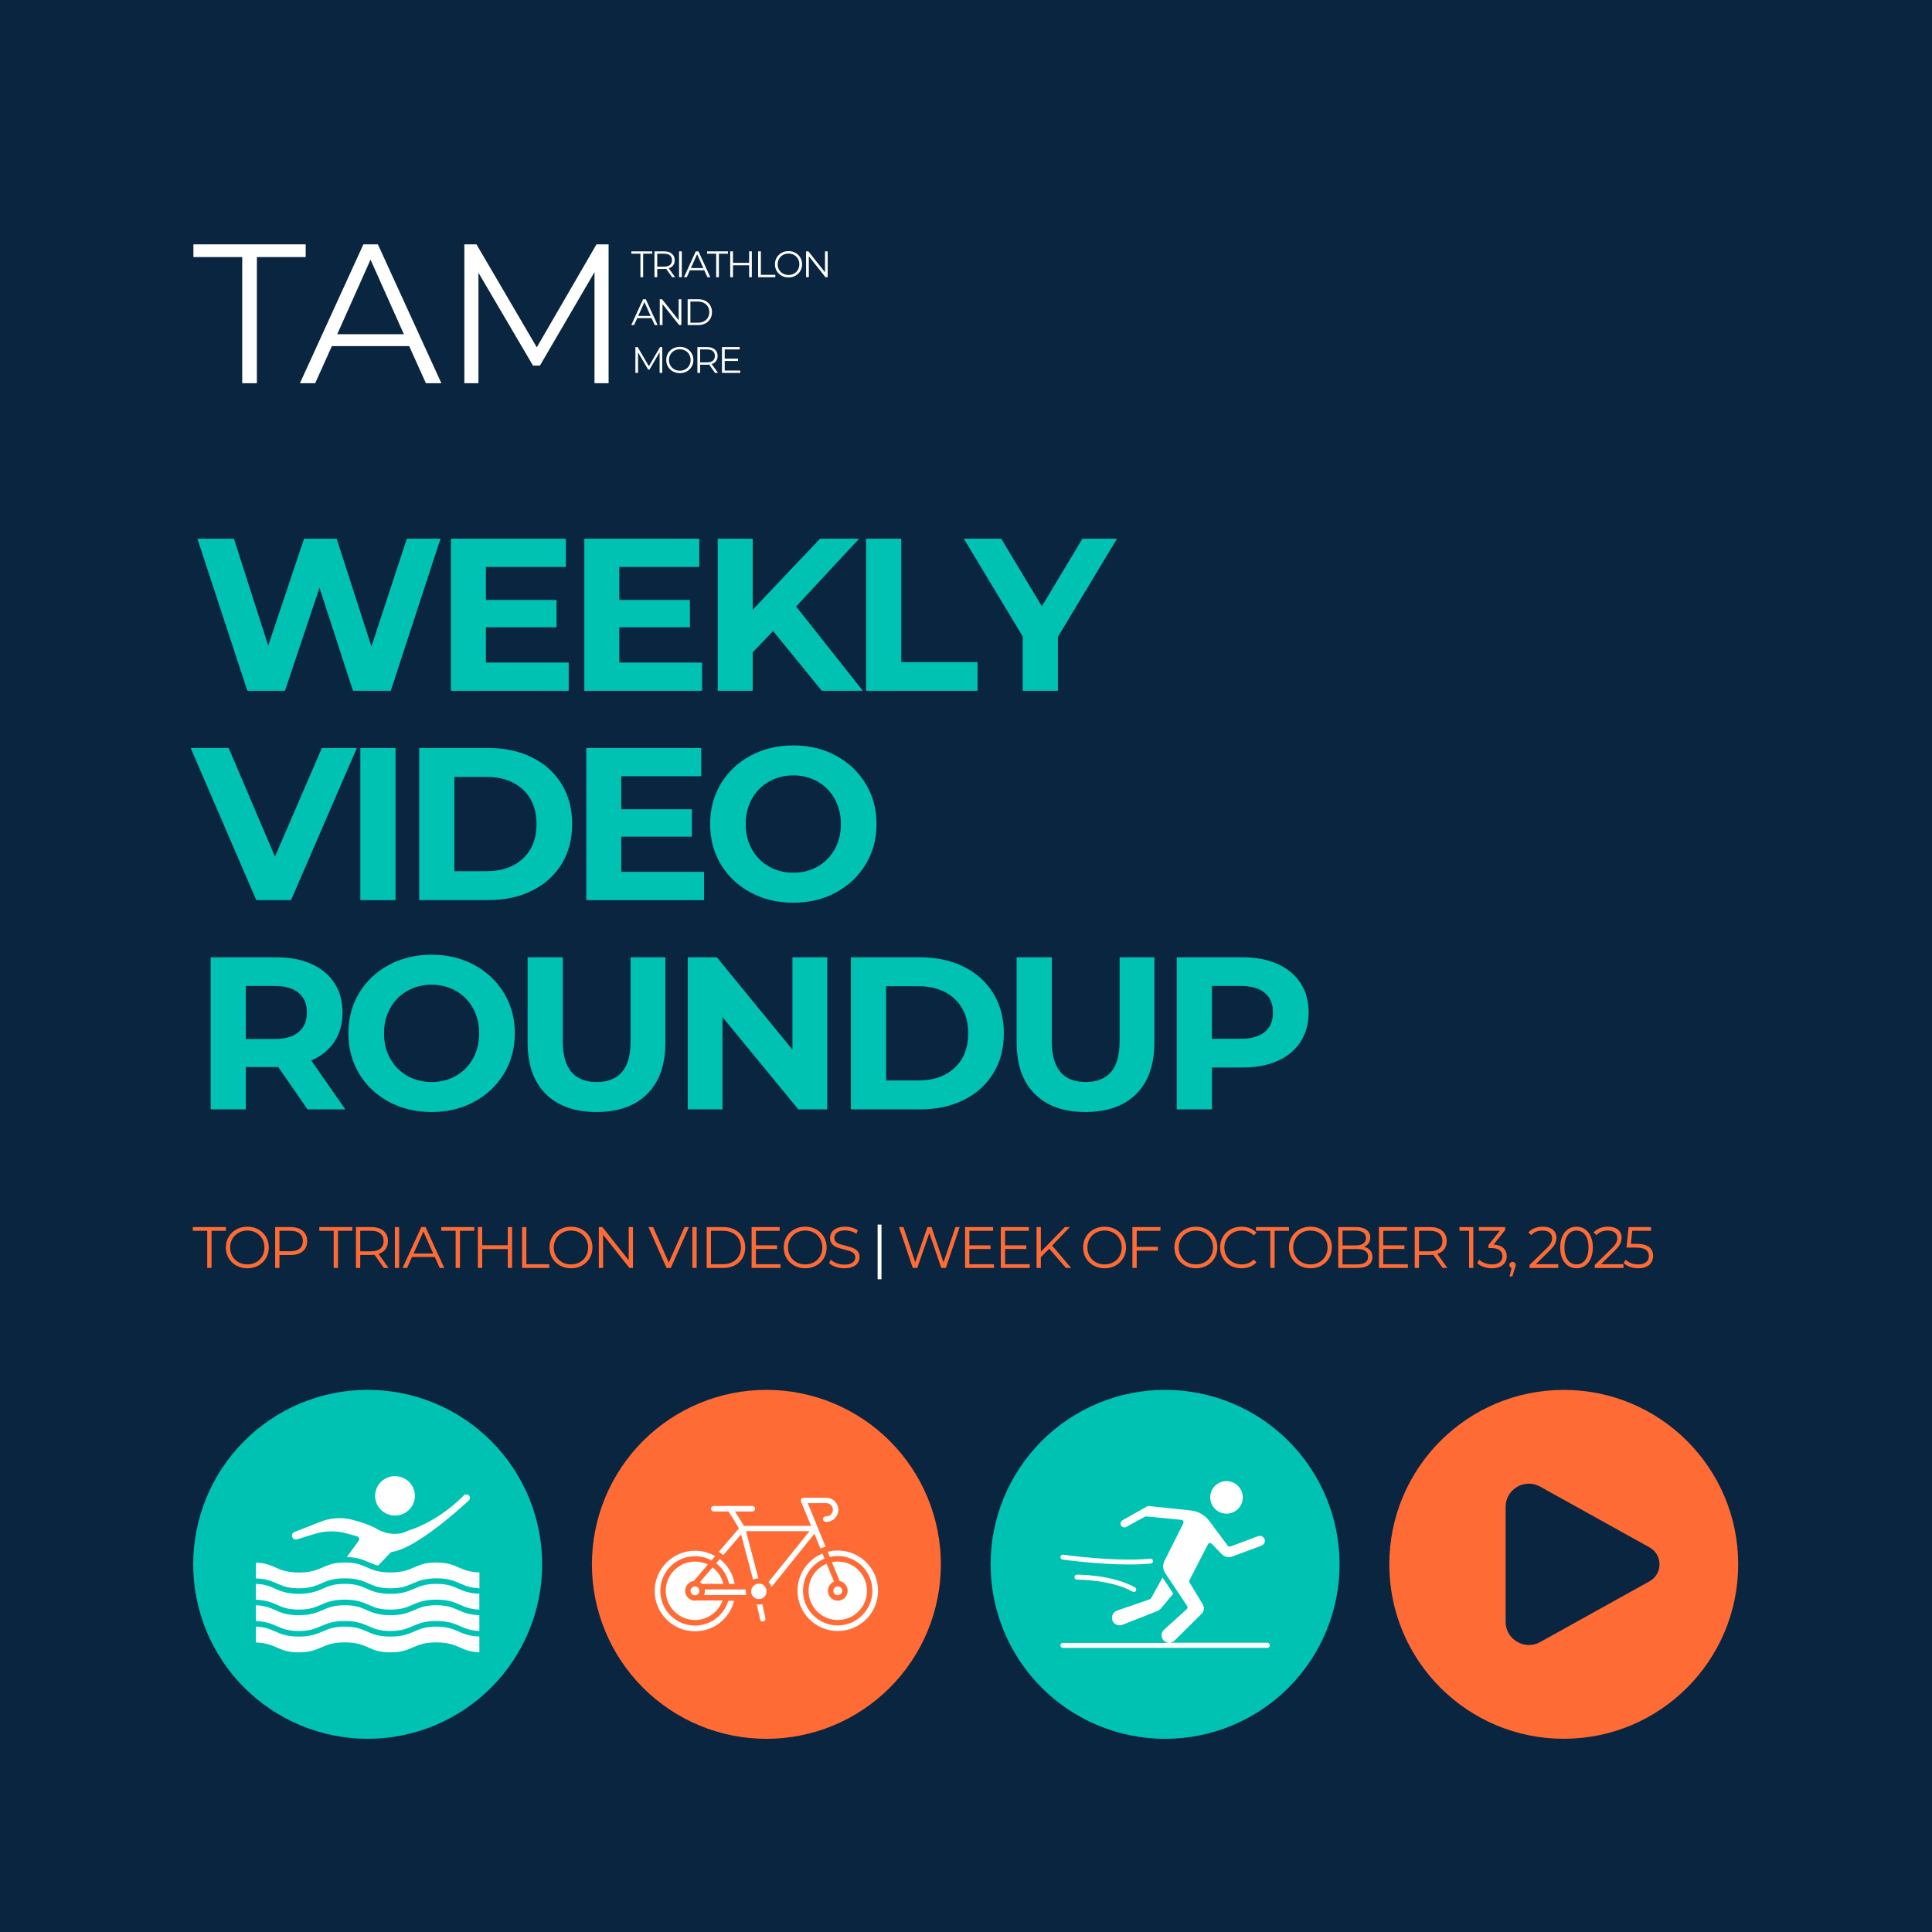 <svg version="1.0" preserveAspectRatio="xMidYMid meet" height="1200" viewBox="0 0 900 900" zoomAndPan="magnify" width="1200" xmlns:xlink="http://www.w3.org/1999/xlink" xmlns="http://www.w3.org/2000/svg"><defs><g></g><clipPath id="eeb4336965"><path clip-rule="nonzero" d="M 90 647.434 L 252.75 647.434 L 252.75 810 L 90 810 Z M 90 647.434"></path></clipPath><clipPath id="4c54515b80"><path clip-rule="nonzero" d="M 275.73 647.449 L 438.48 647.449 L 438.48 810.199 L 275.73 810.199 Z M 275.73 647.449"></path></clipPath><clipPath id="e88d004d7a"><path clip-rule="nonzero" d="M 461.461 647.449 L 624.211 647.449 L 624.211 810.199 L 461.461 810.199 Z M 461.461 647.449"></path></clipPath><clipPath id="c698e4c757"><path clip-rule="nonzero" d="M 647.191 647.465 L 809.941 647.465 L 809.941 810 L 647.191 810 Z M 647.191 647.465"></path></clipPath><clipPath id="06b94a3a69"><path clip-rule="nonzero" d="M 0.52 0.801 L 206 0.801 L 206 114.078 L 0.52 114.078 Z M 0.52 0.801"></path></clipPath><clipPath id="aba818022b"><rect height="115" y="0" width="206" x="0"></rect></clipPath><clipPath id="ec6e8e3a9f"><path clip-rule="nonzero" d="M 205 24 L 297.879 24 L 297.879 91 L 205 91 Z M 205 24"></path></clipPath><clipPath id="44a1a80c1f"><rect height="67" y="0" width="93" x="0"></rect></clipPath><clipPath id="6113fdbe6f"><rect height="115" y="0" width="298" x="0"></rect></clipPath></defs><rect fill-opacity="1" height="1080" y="-90" fill="#ffffff" width="1080" x="-90"></rect><rect fill-opacity="1" height="1080" y="-90" fill="#0a2540" width="1080" x="-90"></rect><g clip-path="url(#eeb4336965)"><path fill-rule="nonzero" fill-opacity="1" d="M 252.562 728.715 C 252.562 730.047 252.531 731.375 252.465 732.703 C 252.398 734.031 252.301 735.359 252.172 736.684 C 252.039 738.004 251.879 739.324 251.684 740.641 C 251.488 741.957 251.262 743.266 251 744.57 C 250.742 745.875 250.449 747.176 250.125 748.465 C 249.805 749.754 249.449 751.035 249.062 752.309 C 248.676 753.582 248.258 754.844 247.812 756.098 C 247.363 757.352 246.883 758.59 246.375 759.82 C 245.867 761.047 245.328 762.266 244.758 763.469 C 244.191 764.668 243.594 765.855 242.965 767.031 C 242.336 768.203 241.684 769.359 241 770.5 C 240.316 771.645 239.602 772.766 238.863 773.871 C 238.125 774.977 237.359 776.066 236.566 777.133 C 235.773 778.203 234.957 779.25 234.113 780.277 C 233.27 781.309 232.398 782.312 231.508 783.301 C 230.613 784.285 229.695 785.25 228.754 786.188 C 227.816 787.129 226.852 788.047 225.867 788.941 C 224.879 789.832 223.875 790.703 222.844 791.547 C 221.816 792.391 220.77 793.207 219.699 794 C 218.633 794.793 217.543 795.559 216.438 796.297 C 215.332 797.035 214.211 797.75 213.066 798.434 C 211.926 799.117 210.77 799.77 209.598 800.398 C 208.422 801.027 207.234 801.625 206.035 802.191 C 204.832 802.762 203.613 803.301 202.387 803.809 C 201.156 804.316 199.918 804.797 198.664 805.246 C 197.41 805.691 196.148 806.109 194.875 806.496 C 193.602 806.883 192.32 807.238 191.031 807.559 C 189.742 807.883 188.441 808.176 187.137 808.434 C 185.832 808.695 184.523 808.922 183.207 809.117 C 181.891 809.312 180.57 809.473 179.25 809.605 C 177.926 809.734 176.598 809.832 175.27 809.898 C 173.941 809.965 172.613 809.996 171.281 809.996 C 169.949 809.996 168.621 809.965 167.293 809.898 C 165.965 809.832 164.637 809.734 163.312 809.605 C 161.992 809.473 160.672 809.312 159.355 809.117 C 158.039 808.922 156.73 808.695 155.426 808.434 C 154.121 808.176 152.82 807.883 151.531 807.559 C 150.242 807.238 148.961 806.883 147.688 806.496 C 146.414 806.109 145.152 805.691 143.898 805.246 C 142.645 804.797 141.406 804.316 140.176 803.809 C 138.949 803.301 137.73 802.762 136.527 802.191 C 135.328 801.625 134.141 801.027 132.965 800.398 C 131.793 799.77 130.637 799.117 129.496 798.434 C 128.352 797.75 127.23 797.035 126.125 796.297 C 125.02 795.559 123.93 794.793 122.863 794 C 121.793 793.207 120.746 792.391 119.719 791.547 C 118.688 790.703 117.684 789.832 116.695 788.941 C 115.711 788.047 114.746 787.129 113.809 786.188 C 112.867 785.25 111.949 784.285 111.055 783.301 C 110.164 782.312 109.293 781.309 108.449 780.277 C 107.605 779.25 106.789 778.203 105.996 777.133 C 105.203 776.066 104.438 774.977 103.699 773.871 C 102.961 772.766 102.246 771.645 101.562 770.5 C 100.879 769.359 100.227 768.203 99.598 767.031 C 98.969 765.855 98.371 764.668 97.805 763.469 C 97.234 762.266 96.695 761.047 96.188 759.82 C 95.68 758.59 95.199 757.352 94.75 756.098 C 94.305 754.844 93.887 753.582 93.5 752.309 C 93.113 751.035 92.758 749.754 92.438 748.465 C 92.113 747.176 91.82 745.875 91.562 744.57 C 91.301 743.266 91.074 741.957 90.879 740.641 C 90.684 739.324 90.523 738.004 90.391 736.684 C 90.262 735.359 90.164 734.031 90.098 732.703 C 90.031 731.375 90 730.047 90 728.715 C 90 727.383 90.031 726.055 90.098 724.727 C 90.164 723.398 90.262 722.07 90.391 720.746 C 90.523 719.426 90.684 718.105 90.879 716.789 C 91.074 715.473 91.301 714.164 91.562 712.859 C 91.82 711.555 92.113 710.254 92.438 708.965 C 92.758 707.676 93.113 706.395 93.5 705.121 C 93.887 703.848 94.305 702.586 94.75 701.332 C 95.199 700.078 95.68 698.84 96.188 697.609 C 96.695 696.383 97.234 695.164 97.805 693.961 C 98.371 692.762 98.969 691.574 99.598 690.398 C 100.227 689.227 100.879 688.07 101.562 686.93 C 102.246 685.785 102.961 684.664 103.699 683.559 C 104.438 682.453 105.203 681.363 105.996 680.297 C 106.789 679.227 107.605 678.18 108.449 677.152 C 109.293 676.121 110.164 675.117 111.055 674.129 C 111.949 673.145 112.867 672.18 113.809 671.242 C 114.746 670.301 115.711 669.383 116.695 668.488 C 117.684 667.598 118.688 666.727 119.719 665.883 C 120.746 665.039 121.793 664.223 122.863 663.43 C 123.93 662.637 125.02 661.871 126.125 661.133 C 127.23 660.395 128.352 659.68 129.496 658.996 C 130.637 658.312 131.793 657.66 132.965 657.031 C 134.141 656.402 135.328 655.805 136.527 655.238 C 137.73 654.668 138.949 654.129 140.176 653.621 C 141.406 653.113 142.645 652.633 143.898 652.184 C 145.152 651.738 146.414 651.32 147.688 650.934 C 148.961 650.547 150.242 650.191 151.531 649.871 C 152.82 649.547 154.121 649.254 155.426 648.996 C 156.73 648.734 158.039 648.508 159.355 648.312 C 160.672 648.117 161.992 647.957 163.312 647.824 C 164.637 647.695 165.965 647.598 167.293 647.531 C 168.621 647.465 169.949 647.434 171.281 647.434 C 172.613 647.434 173.941 647.465 175.27 647.531 C 176.598 647.598 177.926 647.695 179.25 647.824 C 180.57 647.957 181.891 648.117 183.207 648.312 C 184.523 648.508 185.832 648.734 187.137 648.996 C 188.441 649.254 189.742 649.547 191.031 649.871 C 192.32 650.191 193.602 650.547 194.875 650.934 C 196.148 651.32 197.41 651.738 198.664 652.184 C 199.918 652.633 201.156 653.113 202.387 653.621 C 203.613 654.129 204.832 654.668 206.035 655.238 C 207.234 655.805 208.422 656.402 209.598 657.031 C 210.77 657.66 211.926 658.312 213.066 658.996 C 214.211 659.68 215.332 660.395 216.438 661.133 C 217.543 661.871 218.633 662.637 219.699 663.43 C 220.77 664.223 221.816 665.039 222.844 665.883 C 223.875 666.727 224.879 667.598 225.867 668.488 C 226.852 669.383 227.816 670.301 228.754 671.242 C 229.695 672.18 230.613 673.145 231.508 674.129 C 232.398 675.117 233.27 676.121 234.113 677.152 C 234.957 678.18 235.773 679.227 236.566 680.297 C 237.359 681.363 238.125 682.453 238.863 683.559 C 239.602 684.664 240.316 685.785 241 686.93 C 241.684 688.07 242.336 689.227 242.965 690.398 C 243.594 691.574 244.191 692.762 244.758 693.961 C 245.328 695.164 245.867 696.383 246.375 697.609 C 246.883 698.84 247.363 700.078 247.812 701.332 C 248.258 702.586 248.676 703.848 249.062 705.121 C 249.449 706.395 249.805 707.676 250.125 708.965 C 250.449 710.254 250.742 711.555 251 712.859 C 251.262 714.164 251.488 715.473 251.684 716.789 C 251.879 718.105 252.039 719.426 252.172 720.746 C 252.301 722.07 252.398 723.398 252.465 724.727 C 252.531 726.055 252.562 727.383 252.562 728.715 Z M 252.562 728.715" fill="#00c2b2"></path></g><path fill-rule="nonzero" fill-opacity="1" d="M 203.25 757.738 C 198.172 757.738 195.699 758.824 193.09 759.941 C 190.348 761.125 187.539 762.379 181.914 762.379 C 176.293 762.379 173.484 761.16 170.738 759.941 C 168.133 758.789 165.66 757.738 160.578 757.738 C 155.5 757.738 153.027 758.824 150.418 759.941 C 147.676 761.125 144.863 762.379 139.242 762.379 C 133.621 762.379 130.809 761.16 128.066 759.941 C 125.695 758.891 123.426 757.91 119.195 757.738 L 119.195 765.121 C 123.969 765.293 126.578 766.41 129.082 767.527 C 131.691 768.68 134.164 769.727 139.242 769.727 C 144.324 769.727 146.797 768.645 149.402 767.527 C 152.145 766.34 154.957 765.09 160.578 765.09 C 166.199 765.09 169.012 766.309 171.754 767.527 C 174.363 768.68 176.836 769.727 181.914 769.727 C 186.996 769.727 189.469 768.645 192.074 767.527 C 194.82 766.34 197.629 765.09 203.25 765.09 C 208.875 765.09 211.684 766.309 214.43 767.527 C 216.797 768.578 219.102 769.559 223.301 769.727 L 223.301 762.344 C 218.527 762.176 215.918 761.059 213.41 759.941 C 210.805 758.824 208.332 757.738 203.25 757.738 Z M 203.25 757.738" fill="#ffffff"></path><path fill-rule="nonzero" fill-opacity="1" d="M 203.25 747.781 C 198.172 747.781 195.699 748.867 193.09 749.984 C 190.348 751.168 187.539 752.422 181.914 752.422 C 176.293 752.422 173.484 751.203 170.738 749.984 C 168.133 748.832 165.66 747.781 160.578 747.781 C 155.5 747.781 153.027 748.867 150.418 749.984 C 147.676 751.168 144.863 752.422 139.242 752.422 C 133.621 752.422 130.809 751.203 128.066 749.984 C 125.695 748.934 123.426 747.953 119.195 747.781 L 119.195 755.164 C 123.969 755.336 126.578 756.453 129.082 757.57 C 131.691 758.723 134.164 759.77 139.242 759.77 C 144.324 759.77 146.797 758.688 149.402 757.57 C 152.145 756.383 154.957 755.133 160.578 755.133 C 166.199 755.133 169.012 756.352 171.754 757.57 C 174.363 758.723 176.836 759.77 181.914 759.77 C 186.996 759.77 189.469 758.688 192.074 757.57 C 194.82 756.383 197.629 755.133 203.25 755.133 C 208.875 755.133 211.684 756.352 214.43 757.57 C 216.797 758.621 219.102 759.602 223.301 759.77 L 223.301 752.422 C 218.527 752.254 215.918 751.137 213.41 750.016 C 210.805 748.867 208.332 747.781 203.25 747.781 Z M 203.25 747.781" fill="#ffffff"></path><path fill-rule="nonzero" fill-opacity="1" d="M 203.25 737.824 C 198.172 737.824 195.699 738.91 193.09 740.027 C 190.348 741.211 187.539 742.465 181.914 742.465 C 176.293 742.465 173.484 741.246 170.738 740.027 C 168.133 738.875 165.66 737.824 160.578 737.824 C 155.5 737.824 153.027 738.91 150.418 740.027 C 147.676 741.211 144.863 742.465 139.242 742.465 C 133.621 742.465 130.809 741.246 128.066 740.027 C 125.695 738.977 123.426 737.996 119.195 737.824 L 119.195 745.207 C 123.969 745.379 126.578 746.496 129.082 747.613 C 131.691 748.766 134.164 749.812 139.242 749.812 C 144.324 749.812 146.797 748.73 149.402 747.613 C 152.145 746.426 154.957 745.176 160.578 745.176 C 166.199 745.176 169.012 746.395 171.754 747.613 C 174.363 748.766 176.836 749.812 181.914 749.812 C 186.996 749.812 189.469 748.73 192.074 747.613 C 194.82 746.426 197.629 745.176 203.25 745.176 C 208.875 745.176 211.684 746.395 214.43 747.613 C 216.797 748.664 219.102 749.645 223.301 749.812 L 223.301 742.43 C 218.527 742.262 215.918 741.145 213.41 740.027 C 210.805 738.91 208.332 737.824 203.25 737.824 Z M 203.25 737.824" fill="#ffffff"></path><path fill-rule="nonzero" fill-opacity="1" d="M 213.41 730.07 C 210.805 728.918 208.332 727.867 203.25 727.867 C 198.172 727.867 195.699 728.953 193.09 730.07 C 190.348 731.254 187.539 732.508 181.914 732.508 C 179.645 732.508 177.852 732.305 176.328 732 C 176.293 732 176.293 732 176.293 732 C 176.293 732 176.227 731.965 176.191 731.965 C 173.992 731.492 172.363 730.781 170.738 730.07 C 168.133 728.918 165.66 727.867 160.578 727.867 C 160.07 727.867 159.562 727.867 159.09 727.902 C 155.023 728.105 152.789 729.086 150.453 730.102 C 147.711 731.289 144.898 732.543 139.277 732.543 C 133.656 732.543 130.844 731.324 128.102 730.102 C 125.73 729.055 123.426 728.07 119.227 727.902 L 119.227 735.285 C 124.004 735.453 126.609 736.57 129.117 737.691 C 131.723 738.84 134.195 739.891 139.277 739.891 C 144.355 739.891 146.828 738.809 149.438 737.691 C 152.18 736.504 154.992 735.25 160.613 735.25 C 166.234 735.25 169.047 736.469 171.789 737.691 C 174.398 738.84 176.871 739.891 181.949 739.891 C 187.031 739.891 189.5 738.809 192.109 737.691 C 194.852 736.504 197.664 735.25 203.285 735.25 C 208.906 735.25 211.719 736.469 214.461 737.691 C 216.832 738.738 219.137 739.723 223.336 739.891 L 223.336 732.508 C 218.527 732.305 215.918 731.188 213.41 730.07 Z M 213.41 730.07" fill="#ffffff"></path><path fill-rule="nonzero" fill-opacity="1" d="M 138.43 717.066 L 146.559 714.559 C 151.469 713.035 156.652 712.965 161.594 714.355 L 166.406 715.711 C 166.812 715.812 167.117 716.117 167.285 716.523 C 167.422 716.93 167.352 717.336 167.117 717.707 L 161.562 725.328 C 166.539 725.465 169.215 726.613 171.789 727.734 C 173.145 728.309 174.465 728.918 176.156 729.324 L 181.848 723.328 C 182.051 723.125 182.32 722.992 182.594 722.922 C 193.125 721.57 212.633 704.297 218.355 699.012 C 218.695 698.676 218.898 698.27 218.898 697.793 C 218.898 697.355 218.73 696.949 218.426 696.609 C 217.781 695.965 216.695 695.965 216.055 696.645 C 205.387 707.344 194.785 711.543 190.688 712.863 C 190.043 713.066 189.535 713.27 189.094 713.508 C 188.418 713.848 187.57 714.117 186.555 714.289 C 182.965 714.965 179.105 714.254 175.75 712.324 C 172.77 710.598 168.742 709.141 163.762 707.887 C 158.988 706.703 153.977 707.074 149.371 708.867 L 137.176 713.645 C 136.465 713.914 135.992 714.594 135.992 715.336 C 135.992 715.539 136.027 715.742 136.094 715.945 C 136.465 716.895 137.48 717.371 138.43 717.066 Z M 138.43 717.066" fill="#ffffff"></path><path fill-rule="nonzero" fill-opacity="1" d="M 182.152 705.82 C 187.164 706.836 192.074 703.621 193.09 698.676 C 193.227 698.031 193.293 697.457 193.293 696.812 C 193.293 695.051 192.785 693.324 191.77 691.801 C 190.418 689.734 188.316 688.344 185.879 687.836 C 185.234 687.703 184.625 687.633 184.016 687.633 C 179.715 687.633 175.82 690.648 174.938 694.984 C 174.43 697.355 174.906 699.793 176.258 701.859 C 177.613 703.926 179.715 705.312 182.152 705.82 Z M 182.152 705.82" fill="#ffffff"></path><g clip-path="url(#4c54515b80)"><path fill-rule="nonzero" fill-opacity="1" d="M 438.293 728.73 C 438.293 730.062 438.262 731.391 438.195 732.719 C 438.129 734.047 438.031 735.375 437.902 736.699 C 437.77 738.02 437.609 739.34 437.414 740.656 C 437.219 741.973 436.988 743.281 436.73 744.586 C 436.473 745.891 436.18 747.191 435.855 748.48 C 435.535 749.77 435.18 751.051 434.793 752.324 C 434.406 753.598 433.988 754.859 433.543 756.113 C 433.094 757.367 432.613 758.605 432.105 759.836 C 431.598 761.066 431.059 762.281 430.488 763.484 C 429.918 764.684 429.32 765.875 428.695 767.047 C 428.066 768.219 427.414 769.375 426.727 770.516 C 426.043 771.66 425.332 772.781 424.594 773.887 C 423.855 774.992 423.09 776.082 422.297 777.148 C 421.504 778.219 420.688 779.266 419.844 780.293 C 419 781.324 418.129 782.332 417.238 783.316 C 416.344 784.301 415.426 785.266 414.484 786.207 C 413.547 787.145 412.582 788.062 411.598 788.957 C 410.609 789.848 409.605 790.719 408.574 791.562 C 407.547 792.406 406.5 793.223 405.43 794.016 C 404.363 794.809 403.273 795.574 402.168 796.312 C 401.062 797.051 399.938 797.766 398.797 798.449 C 397.656 799.133 396.5 799.789 395.328 800.414 C 394.152 801.043 392.965 801.641 391.762 802.207 C 390.562 802.777 389.344 803.316 388.117 803.824 C 386.887 804.332 385.645 804.812 384.395 805.262 C 383.141 805.707 381.879 806.125 380.605 806.512 C 379.332 806.898 378.051 807.254 376.762 807.574 C 375.469 807.898 374.172 808.191 372.867 808.449 C 371.562 808.711 370.254 808.938 368.938 809.133 C 367.621 809.328 366.301 809.488 364.977 809.621 C 363.656 809.75 362.328 809.848 361 809.914 C 359.672 809.98 358.34 810.012 357.012 810.012 C 355.68 810.012 354.352 809.98 353.023 809.914 C 351.695 809.848 350.367 809.75 349.043 809.621 C 347.719 809.488 346.402 809.328 345.086 809.133 C 343.77 808.938 342.457 808.711 341.152 808.449 C 339.848 808.191 338.551 807.898 337.262 807.574 C 335.973 807.254 334.688 806.898 333.418 806.512 C 332.145 806.125 330.879 805.707 329.629 805.262 C 328.375 804.812 327.137 804.332 325.906 803.824 C 324.676 803.316 323.461 802.777 322.258 802.207 C 321.055 801.641 319.867 801.043 318.695 800.414 C 317.523 799.789 316.367 799.133 315.223 798.449 C 314.082 797.766 312.961 797.051 311.855 796.312 C 310.746 795.574 309.66 794.809 308.594 794.016 C 307.523 793.223 306.477 792.406 305.445 791.562 C 304.418 790.719 303.41 789.848 302.426 788.957 C 301.441 788.062 300.477 787.145 299.535 786.207 C 298.598 785.266 297.68 784.301 296.785 783.316 C 295.891 782.332 295.023 781.324 294.18 780.293 C 293.336 779.266 292.52 778.219 291.727 777.148 C 290.934 776.082 290.168 774.992 289.43 773.887 C 288.688 772.781 287.977 771.66 287.293 770.516 C 286.609 769.375 285.953 768.219 285.328 767.047 C 284.699 765.875 284.102 764.684 283.535 763.484 C 282.965 762.281 282.426 761.066 281.918 759.836 C 281.406 758.605 280.93 757.367 280.48 756.113 C 280.031 754.859 279.617 753.598 279.23 752.324 C 278.844 751.051 278.488 749.77 278.164 748.48 C 277.844 747.191 277.551 745.891 277.293 744.586 C 277.031 743.281 276.805 741.973 276.609 740.656 C 276.414 739.34 276.25 738.02 276.121 736.699 C 275.992 735.375 275.895 734.047 275.828 732.719 C 275.762 731.391 275.73 730.062 275.73 728.73 C 275.73 727.402 275.762 726.07 275.828 724.742 C 275.895 723.414 275.992 722.086 276.121 720.766 C 276.25 719.441 276.414 718.121 276.609 716.805 C 276.805 715.488 277.031 714.18 277.293 712.875 C 277.551 711.57 277.844 710.27 278.164 708.98 C 278.488 707.691 278.844 706.41 279.23 705.137 C 279.617 703.863 280.031 702.602 280.48 701.348 C 280.93 700.094 281.406 698.855 281.918 697.625 C 282.426 696.398 282.965 695.18 283.535 693.977 C 284.102 692.777 284.699 691.59 285.328 690.414 C 285.953 689.242 286.609 688.086 287.293 686.945 C 287.977 685.805 288.688 684.68 289.43 683.574 C 290.168 682.469 290.934 681.379 291.727 680.312 C 292.52 679.242 293.336 678.195 294.18 677.168 C 295.023 676.137 295.891 675.133 296.785 674.145 C 297.68 673.16 298.598 672.195 299.535 671.258 C 300.477 670.316 301.441 669.398 302.426 668.504 C 303.41 667.613 304.418 666.742 305.445 665.898 C 306.477 665.055 307.523 664.238 308.594 663.445 C 309.66 662.652 310.746 661.887 311.855 661.148 C 312.961 660.41 314.082 659.695 315.223 659.012 C 316.367 658.328 317.523 657.676 318.695 657.047 C 319.867 656.418 321.055 655.82 322.258 655.254 C 323.461 654.684 324.676 654.145 325.906 653.637 C 327.137 653.129 328.375 652.648 329.629 652.199 C 330.879 651.754 332.145 651.336 333.418 650.949 C 334.688 650.562 335.973 650.207 337.262 649.887 C 338.551 649.562 339.848 649.27 341.152 649.012 C 342.457 648.75 343.77 648.523 345.086 648.328 C 346.402 648.133 347.719 647.973 349.043 647.84 C 350.367 647.711 351.695 647.613 353.023 647.547 C 354.352 647.48 355.68 647.449 357.012 647.449 C 358.34 647.449 359.672 647.48 361 647.547 C 362.328 647.613 363.656 647.711 364.977 647.84 C 366.301 647.973 367.621 648.133 368.938 648.328 C 370.254 648.523 371.562 648.75 372.867 649.012 C 374.172 649.27 375.469 649.562 376.762 649.887 C 378.051 650.207 379.332 650.562 380.605 650.949 C 381.879 651.336 383.141 651.754 384.395 652.199 C 385.645 652.648 386.887 653.129 388.117 653.637 C 389.344 654.145 390.562 654.684 391.762 655.254 C 392.965 655.82 394.152 656.418 395.328 657.047 C 396.5 657.676 397.656 658.328 398.797 659.012 C 399.938 659.695 401.062 660.41 402.168 661.148 C 403.273 661.887 404.363 662.652 405.43 663.445 C 406.5 664.238 407.547 665.055 408.574 665.898 C 409.605 666.742 410.609 667.613 411.598 668.504 C 412.582 669.398 413.547 670.316 414.484 671.258 C 415.426 672.195 416.344 673.16 417.238 674.145 C 418.129 675.133 419 676.137 419.844 677.168 C 420.688 678.195 421.504 679.242 422.297 680.312 C 423.09 681.379 423.855 682.469 424.594 683.574 C 425.332 684.68 426.043 685.805 426.727 686.945 C 427.414 688.086 428.066 689.242 428.695 690.414 C 429.32 691.59 429.918 692.777 430.488 693.977 C 431.059 695.18 431.598 696.398 432.105 697.625 C 432.613 698.855 433.094 700.094 433.543 701.348 C 433.988 702.602 434.406 703.863 434.793 705.137 C 435.18 706.41 435.535 707.691 435.855 708.98 C 436.18 710.27 436.473 711.57 436.73 712.875 C 436.988 714.18 437.219 715.488 437.414 716.805 C 437.609 718.121 437.77 719.441 437.902 720.766 C 438.031 722.086 438.129 723.414 438.195 724.742 C 438.262 726.07 438.293 727.402 438.293 728.73 Z M 438.293 728.73" fill="#ff6b35"></path></g><path fill-rule="nonzero" fill-opacity="1" d="M 390.27 743.125 C 391.387 743.125 392.336 742.176 392.336 741.059 C 392.336 739.941 391.422 739.027 390.301 738.992 C 390.301 738.992 390.301 738.992 390.27 738.992 C 390.27 738.992 390.27 738.992 390.234 738.992 C 389.117 739.027 388.203 739.941 388.203 741.059 C 388.238 742.176 389.117 743.125 390.27 743.125 Z M 390.27 743.125" fill="#ffffff"></path><path fill-rule="nonzero" fill-opacity="1" d="M 376.652 741.059 C 376.652 748.543 382.75 754.672 390.27 754.672 C 397.789 754.672 403.883 748.578 403.883 741.059 C 403.883 733.539 397.789 727.445 390.27 727.445 C 389.32 727.445 388.441 727.547 387.527 727.715 L 391.148 736.52 C 393.281 736.926 394.875 738.824 394.875 741.059 C 394.875 743.598 392.809 745.664 390.27 745.664 C 387.73 745.664 385.664 743.598 385.664 741.059 C 385.664 739.129 386.848 737.469 388.508 736.789 L 385.086 728.461 C 380.141 730.492 376.652 735.367 376.652 741.059 Z M 376.652 741.059" fill="#ffffff"></path><path fill-rule="nonzero" fill-opacity="1" d="M 390.27 722.297 C 388.645 722.297 387.051 722.5 385.562 722.906 L 386.543 725.309 C 387.73 725.039 388.98 724.871 390.234 724.871 C 399.176 724.871 406.391 732.117 406.391 741.023 C 406.391 749.93 399.141 757.18 390.234 757.18 C 381.293 757.18 374.082 749.93 374.082 741.023 C 374.082 734.285 378.211 728.492 384.105 726.055 L 383.121 723.684 C 376.316 726.496 371.508 733.234 371.508 741.023 C 371.508 751.355 379.906 759.785 390.27 759.785 C 400.633 759.785 409.031 751.387 409.031 741.023 C 409.031 730.66 400.633 722.297 390.27 722.297 Z M 390.27 722.297" fill="#ffffff"></path><path fill-rule="nonzero" fill-opacity="1" d="M 325.414 739.84 C 325.039 739.332 324.465 739.027 323.789 739.027 L 323.754 739.027 C 323.719 739.027 323.719 739.027 323.719 739.027 C 322.602 739.059 321.688 739.973 321.688 741.094 C 321.688 742.211 322.637 743.156 323.754 743.156 C 323.922 743.156 324.094 743.125 324.262 743.09 C 324.262 743.09 324.297 743.09 324.297 743.09 C 325.176 742.852 325.82 742.039 325.82 741.094 C 325.82 740.652 325.684 740.281 325.48 739.941 C 325.445 739.906 325.445 739.871 325.414 739.84 Z M 325.414 739.84" fill="#ffffff"></path><path fill-rule="nonzero" fill-opacity="1" d="M 353.559 737.707 C 353.285 737.707 352.98 737.738 352.711 737.809 L 352.676 737.809 C 352.641 737.809 352.641 737.809 352.609 737.84 C 352.609 737.84 352.609 737.84 352.574 737.84 C 351.594 738.113 350.746 738.824 350.305 739.738 C 350.305 739.738 350.305 739.77 350.273 739.77 C 350.035 740.246 349.898 740.754 349.898 741.328 C 349.898 743.328 351.523 744.918 353.488 744.918 C 355.488 744.918 357.078 743.328 357.078 741.328 C 357.078 740.754 356.945 740.18 356.672 739.703 C 356.164 738.52 354.945 737.707 353.559 737.707 Z M 353.559 737.707" fill="#ffffff"></path><path fill-rule="nonzero" fill-opacity="1" d="M 382.176 721.348 C 382.953 721.008 383.766 720.738 384.613 720.535 L 380.957 711.629 C 380.922 711.594 380.922 711.527 380.887 711.492 L 376.281 700.215 L 384.918 700.215 C 386.609 700.215 388 701.602 388 703.297 C 388 704.988 386.609 706.379 384.918 706.379 L 384.648 706.379 C 383.938 706.379 383.359 706.953 383.359 707.664 C 383.359 708.375 383.938 708.953 384.648 708.953 L 384.918 708.953 C 388.035 708.953 390.539 706.414 390.539 703.332 C 390.539 700.215 388 697.707 384.918 697.707 L 374.352 697.707 C 373.91 697.707 373.539 697.91 373.301 698.285 C 373.062 698.656 373.031 699.098 373.164 699.469 L 377.84 710.816 L 346.547 710.816 L 342.414 704.109 L 350.477 704.109 C 351.188 704.109 351.762 703.535 351.762 702.82 C 351.762 702.109 351.188 701.535 350.477 701.535 L 332.492 701.535 C 331.781 701.535 331.203 702.109 331.203 702.82 C 331.203 703.535 331.781 704.109 332.492 704.109 L 339.398 704.109 L 344.242 711.965 L 334.828 722.906 C 335.168 723.109 335.473 723.312 335.809 723.551 C 336.215 723.82 336.59 724.09 336.961 724.395 L 345.227 714.777 L 350.812 735.875 C 351.559 735.504 352.406 735.301 353.285 735.234 L 347.527 713.289 L 377.094 713.289 L 357.992 736.996 C 358.637 737.637 359.109 738.418 359.414 739.297 L 379.398 714.473 Z M 382.176 721.348" fill="#ffffff"></path><path fill-rule="nonzero" fill-opacity="1" d="M 342.246 737.84 C 341.465 733.234 338.992 729.137 335.301 726.258 L 333.609 728.223 C 336.727 730.594 338.859 734.016 339.602 737.84 Z M 342.246 737.84" fill="#ffffff"></path><path fill-rule="nonzero" fill-opacity="1" d="M 331.949 730.152 L 326.023 737.027 C 326.43 737.23 326.77 737.535 327.074 737.84 L 336.961 737.84 C 336.25 734.793 334.457 732.082 331.949 730.152 Z M 331.949 730.152" fill="#ffffff"></path><path fill-rule="nonzero" fill-opacity="1" d="M 347.461 740.414 L 328.359 740.414 C 328.395 740.617 328.395 740.82 328.395 741.059 C 328.395 741.734 328.258 742.414 327.953 743.023 L 347.664 743.023 C 347.527 742.48 347.426 741.906 347.426 741.297 C 347.395 740.992 347.395 740.719 347.461 740.414 Z M 347.461 740.414" fill="#ffffff"></path><path fill-rule="nonzero" fill-opacity="1" d="M 323.754 727.445 C 316.234 727.445 310.141 733.539 310.141 741.059 C 310.141 748.543 316.234 754.672 323.754 754.672 C 329.547 754.672 334.691 750.914 336.625 745.562 L 324.734 745.562 C 324.43 745.629 324.094 745.664 323.789 745.664 C 321.215 745.664 319.18 743.598 319.18 741.059 C 319.18 738.723 320.91 736.793 323.18 736.484 L 329.781 728.797 C 327.887 727.918 325.82 727.445 323.754 727.445 Z M 323.754 727.445" fill="#ffffff"></path><path fill-rule="nonzero" fill-opacity="1" d="M 333.949 753.621 C 331.102 755.961 327.48 757.246 323.754 757.246 C 314.812 757.246 307.598 750 307.598 741.094 C 307.598 732.184 314.848 724.938 323.754 724.938 C 326.43 724.938 329.07 725.613 331.441 726.902 L 333.168 724.902 C 330.324 723.246 327.105 722.398 323.754 722.398 C 313.426 722.398 304.992 730.797 304.992 741.16 C 304.992 751.523 313.391 759.922 323.754 759.922 C 332.492 759.922 339.91 754.031 341.973 745.699 L 339.297 745.699 C 338.383 748.711 336.523 751.523 333.949 753.621 Z M 333.949 753.621" fill="#ffffff"></path><path fill-rule="nonzero" fill-opacity="1" d="M 355.113 747.258 C 354.605 747.391 354.098 747.461 353.559 747.461 C 353.219 747.461 352.879 747.426 352.508 747.359 L 354.098 754.402 C 354.234 754.977 354.742 755.383 355.316 755.383 C 355.418 755.383 355.52 755.383 355.59 755.352 C 356.266 755.215 356.707 754.504 356.57 753.828 Z M 355.113 747.258" fill="#ffffff"></path><g clip-path="url(#e88d004d7a)"><path fill-rule="nonzero" fill-opacity="1" d="M 624.023 728.73 C 624.023 730.062 623.988 731.391 623.926 732.719 C 623.859 734.047 623.762 735.375 623.633 736.699 C 623.5 738.02 623.336 739.34 623.145 740.656 C 622.949 741.973 622.719 743.281 622.461 744.586 C 622.199 745.891 621.91 747.191 621.586 748.48 C 621.262 749.77 620.91 751.051 620.523 752.324 C 620.137 753.598 619.719 754.859 619.27 756.113 C 618.824 757.367 618.344 758.605 617.836 759.836 C 617.324 761.066 616.789 762.281 616.219 763.484 C 615.648 764.684 615.051 765.875 614.426 767.047 C 613.797 768.219 613.141 769.375 612.457 770.516 C 611.773 771.66 611.062 772.781 610.324 773.887 C 609.586 774.992 608.82 776.082 608.027 777.148 C 607.234 778.219 606.418 779.266 605.574 780.293 C 604.727 781.324 603.859 782.332 602.965 783.316 C 602.074 784.301 601.156 785.266 600.215 786.207 C 599.273 787.145 598.312 788.062 597.328 788.957 C 596.34 789.848 595.332 790.719 594.305 791.562 C 593.277 792.406 592.23 793.223 591.16 794.016 C 590.094 794.809 589.004 795.574 587.898 796.312 C 586.793 797.051 585.668 797.766 584.527 798.449 C 583.387 799.133 582.23 799.789 581.059 800.414 C 579.883 801.043 578.695 801.641 577.492 802.207 C 576.289 802.777 575.074 803.316 573.848 803.824 C 572.617 804.332 571.375 804.812 570.125 805.262 C 568.871 805.707 567.609 806.125 566.336 806.512 C 565.062 806.898 563.781 807.254 562.492 807.574 C 561.199 807.898 559.902 808.191 558.598 808.449 C 557.293 808.711 555.984 808.938 554.668 809.133 C 553.352 809.328 552.031 809.488 550.707 809.621 C 549.383 809.75 548.059 809.848 546.73 809.914 C 545.402 809.98 544.07 810.012 542.742 810.012 C 541.41 810.012 540.082 809.98 538.754 809.914 C 537.426 809.848 536.098 809.75 534.773 809.621 C 533.449 809.488 532.129 809.328 530.816 809.133 C 529.5 808.938 528.188 808.711 526.883 808.449 C 525.578 808.191 524.281 807.898 522.992 807.574 C 521.699 807.254 520.418 806.898 519.145 806.512 C 517.875 806.125 516.609 805.707 515.359 805.262 C 514.105 804.812 512.863 804.332 511.637 803.824 C 510.406 803.316 509.191 802.777 507.988 802.207 C 506.785 801.641 505.598 801.043 504.426 800.414 C 503.254 799.789 502.094 799.133 500.953 798.449 C 499.812 797.766 498.691 797.051 497.582 796.312 C 496.477 795.574 495.391 794.809 494.32 794.016 C 493.254 793.223 492.207 792.406 491.176 791.562 C 490.148 790.719 489.141 789.848 488.156 788.957 C 487.172 788.062 486.207 787.145 485.266 786.207 C 484.324 785.266 483.41 784.301 482.516 783.316 C 481.621 782.332 480.754 781.324 479.91 780.293 C 479.066 779.266 478.246 778.219 477.457 777.148 C 476.664 776.082 475.898 774.992 475.16 773.887 C 474.418 772.781 473.707 771.66 473.023 770.516 C 472.34 769.375 471.684 768.219 471.059 767.047 C 470.43 765.875 469.832 764.684 469.266 763.484 C 468.695 762.281 468.156 761.066 467.648 759.836 C 467.137 758.605 466.66 757.367 466.211 756.113 C 465.762 754.859 465.348 753.598 464.961 752.324 C 464.574 751.051 464.219 749.77 463.895 748.48 C 463.574 747.191 463.281 745.891 463.023 744.586 C 462.762 743.281 462.535 741.973 462.34 740.656 C 462.145 739.34 461.98 738.02 461.852 736.699 C 461.723 735.375 461.625 734.047 461.559 732.719 C 461.492 731.391 461.461 730.062 461.461 728.73 C 461.461 727.402 461.492 726.07 461.559 724.742 C 461.625 723.414 461.723 722.086 461.852 720.766 C 461.98 719.441 462.145 718.121 462.34 716.805 C 462.535 715.488 462.762 714.18 463.023 712.875 C 463.281 711.57 463.574 710.27 463.895 708.98 C 464.219 707.691 464.574 706.41 464.961 705.137 C 465.348 703.863 465.762 702.602 466.211 701.348 C 466.66 700.094 467.137 698.855 467.648 697.625 C 468.156 696.398 468.695 695.18 469.266 693.977 C 469.832 692.777 470.43 691.59 471.059 690.414 C 471.684 689.242 472.34 688.086 473.023 686.945 C 473.707 685.805 474.418 684.68 475.16 683.574 C 475.898 682.469 476.664 681.379 477.457 680.312 C 478.246 679.242 479.066 678.195 479.91 677.168 C 480.754 676.137 481.621 675.133 482.516 674.145 C 483.41 673.16 484.324 672.195 485.266 671.258 C 486.207 670.316 487.172 669.398 488.156 668.504 C 489.141 667.613 490.148 666.742 491.176 665.898 C 492.207 665.055 493.254 664.238 494.32 663.445 C 495.391 662.652 496.477 661.887 497.582 661.148 C 498.691 660.41 499.812 659.695 500.953 659.012 C 502.094 658.328 503.254 657.676 504.426 657.047 C 505.598 656.418 506.785 655.82 507.988 655.254 C 509.191 654.684 510.406 654.145 511.637 653.637 C 512.863 653.129 514.105 652.648 515.359 652.199 C 516.609 651.754 517.875 651.336 519.145 650.949 C 520.418 650.562 521.699 650.207 522.992 649.887 C 524.281 649.562 525.578 649.27 526.883 649.012 C 528.188 648.75 529.5 648.523 530.816 648.328 C 532.129 648.133 533.449 647.973 534.773 647.84 C 536.098 647.711 537.426 647.613 538.754 647.547 C 540.082 647.48 541.41 647.449 542.742 647.449 C 544.07 647.449 545.402 647.48 546.73 647.547 C 548.059 647.613 549.383 647.711 550.707 647.84 C 552.031 647.973 553.352 648.133 554.668 648.328 C 555.984 648.523 557.293 648.75 558.598 649.012 C 559.902 649.27 561.199 649.562 562.492 649.887 C 563.781 650.207 565.062 650.562 566.336 650.949 C 567.609 651.336 568.871 651.754 570.125 652.199 C 571.375 652.648 572.617 653.129 573.848 653.637 C 575.074 654.145 576.289 654.684 577.492 655.254 C 578.695 655.82 579.883 656.418 581.059 657.047 C 582.23 657.676 583.387 658.328 584.527 659.012 C 585.668 659.695 586.793 660.41 587.898 661.148 C 589.004 661.887 590.094 662.652 591.16 663.445 C 592.23 664.238 593.277 665.055 594.305 665.898 C 595.332 666.742 596.34 667.613 597.328 668.504 C 598.312 669.398 599.273 670.316 600.215 671.258 C 601.156 672.195 602.074 673.16 602.965 674.145 C 603.859 675.133 604.727 676.137 605.574 677.168 C 606.418 678.195 607.234 679.242 608.027 680.312 C 608.82 681.379 609.586 682.469 610.324 683.574 C 611.062 684.68 611.773 685.805 612.457 686.945 C 613.141 688.086 613.797 689.242 614.426 690.414 C 615.051 691.59 615.648 692.777 616.219 693.977 C 616.789 695.18 617.324 696.398 617.836 697.625 C 618.344 698.855 618.824 700.094 619.27 701.348 C 619.719 702.602 620.137 703.863 620.523 705.137 C 620.91 706.41 621.262 707.691 621.586 708.98 C 621.91 710.27 622.199 711.57 622.461 712.875 C 622.719 714.18 622.949 715.488 623.145 716.805 C 623.336 718.121 623.5 719.441 623.633 720.766 C 623.762 722.086 623.859 723.414 623.926 724.742 C 623.988 726.07 624.023 727.402 624.023 728.73 Z M 624.023 728.73" fill="#00c2b2"></path></g><path fill-rule="nonzero" fill-opacity="1" d="M 494.953 726.496 C 495.156 726.527 511.176 728.797 526.012 728.797 C 529.531 728.797 532.953 728.664 536.102 728.359 C 536.746 728.289 537.188 727.715 537.121 727.105 C 537.051 726.461 536.477 726.02 535.867 726.09 C 519.645 727.68 495.496 724.293 495.258 724.227 C 494.617 724.16 494.074 724.566 493.973 725.207 C 493.906 725.816 494.344 726.395 494.953 726.496 Z M 494.953 726.496" fill="#ffffff"></path><path fill-rule="nonzero" fill-opacity="1" d="M 590.359 765.238 L 544.809 765.238 C 545.688 765.207 546.535 764.867 547.18 764.223 L 559.707 751.793 C 560.93 750.609 561.164 748.746 560.25 747.289 L 554.156 737.199 C 553.953 736.859 553.918 736.453 554.121 736.078 L 562.688 719.449 C 562.859 719.113 563.164 718.91 563.535 718.84 C 563.906 718.773 564.281 718.91 564.52 719.18 L 569.055 723.922 C 570.344 725.277 572.34 725.715 574.066 725.074 L 587.715 719.992 C 588.293 719.754 588.801 719.316 589.039 718.738 C 589.273 718.164 589.309 717.488 589.039 716.91 C 588.562 715.758 587.242 715.184 586.059 715.625 L 573.223 720.398 C 572.746 720.57 572.207 720.434 571.902 720.027 L 563.398 708.578 C 561.336 705.801 558.152 703.973 554.695 703.637 L 535.461 701.602 C 534.984 701.57 534.512 701.637 534.105 701.875 L 522.895 708.207 C 522.453 708.445 522.148 708.883 522.047 709.391 C 521.945 709.902 522.047 710.41 522.352 710.816 C 522.895 711.527 523.844 711.73 524.621 711.324 L 533.324 706.547 C 533.496 706.445 533.699 706.414 533.867 706.414 C 533.902 706.414 533.938 706.414 534.004 706.414 L 550.328 708.004 C 550.699 708.039 551.039 708.273 551.207 708.578 C 551.379 708.918 551.379 709.324 551.242 709.629 L 542.438 727.172 C 541.656 728.73 541.656 730.559 542.402 732.117 C 542.504 732.355 542.641 732.559 542.773 732.793 L 553.004 748.102 C 553.34 748.578 553.238 749.188 552.832 749.594 L 542.266 759.176 C 540.844 760.465 540.711 762.598 541.961 764.09 C 542.605 764.832 543.52 765.273 544.504 765.34 C 544.535 765.34 544.57 765.34 544.57 765.34 L 495.125 765.34 C 494.48 765.34 493.973 765.848 493.973 766.492 C 493.973 767.137 494.48 767.645 495.125 767.645 L 590.359 767.645 C 591 767.645 591.512 767.137 591.512 766.492 C 591.512 765.746 591 765.238 590.359 765.238 Z M 590.359 765.238" fill="#ffffff"></path><path fill-rule="nonzero" fill-opacity="1" d="M 528.18 741.602 C 528.586 741.602 528.957 741.398 529.16 741.023 C 529.465 740.484 529.297 739.77 528.719 739.465 C 518.289 733.539 502.336 733.539 501.66 733.539 C 501.016 733.539 500.508 734.082 500.508 734.691 C 500.508 735.336 501.051 735.844 501.66 735.844 C 501.828 735.844 517.715 735.809 527.602 741.465 C 527.805 741.566 528.008 741.602 528.18 741.602 Z M 528.18 741.602" fill="#ffffff"></path><path fill-rule="nonzero" fill-opacity="1" d="M 519.949 756.773 C 520.863 757.215 521.879 757.281 522.828 756.906 L 538.949 750.574 C 539.691 750.305 540.336 749.797 540.844 749.219 L 546.566 742.379 L 541.555 734.859 L 536.238 744.48 C 536.102 744.715 535.867 744.918 535.594 745.02 L 520.391 750.27 C 518.629 750.879 517.645 752.742 518.121 754.57 C 518.391 755.52 519.035 756.332 519.949 756.773 Z M 519.949 756.773" fill="#ffffff"></path><path fill-rule="nonzero" fill-opacity="1" d="M 571.359 705.125 C 575.559 705.125 578.945 701.703 578.945 697.539 C 578.945 693.375 575.523 689.953 571.359 689.953 C 567.16 689.953 563.773 693.375 563.773 697.539 C 563.773 701.738 567.191 705.125 571.359 705.125 Z M 571.359 705.125" fill="#ffffff"></path><g clip-path="url(#c698e4c757)"><path fill-rule="evenodd" fill-opacity="1" d="M 728.453 809.992 C 773.336 809.992 809.719 773.609 809.719 728.73 C 809.719 683.848 773.336 647.465 728.453 647.465 C 683.574 647.465 647.191 683.848 647.191 728.73 C 647.191 773.609 683.574 809.992 728.453 809.992 Z M 717.465 692.523 L 768.422 720.836 C 774.613 724.277 774.613 733.184 768.422 736.621 L 717.465 764.934 C 710.242 768.945 701.367 763.723 701.367 755.461 L 701.367 701.996 C 701.367 693.734 710.242 688.512 717.465 692.523 Z M 717.465 692.523" fill="#ff6b35"></path></g><g fill-opacity="1" fill="#00c2b2"><g transform="translate(89.725, 321.8)"><g><path d="M 115.484 -70.859 L 92.312 0 L 74.703 0 L 59.109 -47.984 L 43.016 0 L 25.5 0 L 2.234 -70.859 L 19.234 -70.859 L 35.219 -21.047 L 51.922 -70.859 L 67.109 -70.859 L 83.297 -20.656 L 99.797 -70.859 Z M 115.484 -70.859"></path></g></g></g><g fill-opacity="1" fill="#00c2b2"><g transform="translate(201.655, 321.8)"><g><path d="M 63.266 -13.156 L 63.266 0 L 8.406 0 L 8.406 -70.859 L 61.953 -70.859 L 61.953 -57.688 L 24.703 -57.688 L 24.703 -42.312 L 57.594 -42.312 L 57.594 -29.562 L 24.703 -29.562 L 24.703 -13.156 Z M 63.266 -13.156"></path></g></g></g><g fill-opacity="1" fill="#00c2b2"><g transform="translate(263.793, 321.8)"><g><path d="M 63.266 -13.156 L 63.266 0 L 8.406 0 L 8.406 -70.859 L 61.953 -70.859 L 61.953 -57.688 L 24.703 -57.688 L 24.703 -42.312 L 57.594 -42.312 L 57.594 -29.562 L 24.703 -29.562 L 24.703 -13.156 Z M 63.266 -13.156"></path></g></g></g><g fill-opacity="1" fill="#00c2b2"><g transform="translate(325.931, 321.8)"><g><path d="M 34.219 -27.828 L 24.703 -17.922 L 24.703 0 L 8.406 0 L 8.406 -70.859 L 24.703 -70.859 L 24.703 -37.75 L 56.078 -70.859 L 74.297 -70.859 L 44.938 -39.266 L 76.016 0 L 56.891 0 Z M 34.219 -27.828"></path></g></g></g><g fill-opacity="1" fill="#00c2b2"><g transform="translate(395.052, 321.8)"><g><path d="M 8.406 -70.859 L 24.797 -70.859 L 24.797 -13.359 L 60.328 -13.359 L 60.328 0 L 8.406 0 Z M 8.406 -70.859"></path></g></g></g><g fill-opacity="1" fill="#00c2b2"><g transform="translate(450.409, 321.8)"><g><path d="M 42.406 -25.109 L 42.406 0 L 26.016 0 L 26.016 -25.297 L -1.422 -70.859 L 16 -70.859 L 34.922 -39.375 L 53.844 -70.859 L 69.938 -70.859 Z M 42.406 -25.109"></path></g></g></g><g fill-opacity="1" fill="#00c2b2"><g transform="translate(89.725, 419.3)"><g><path d="M 76.516 -70.859 L 45.859 0 L 29.656 0 L -0.906 -70.859 L 16.797 -70.859 L 38.359 -20.25 L 60.219 -70.859 Z M 76.516 -70.859"></path></g></g></g><g fill-opacity="1" fill="#00c2b2"><g transform="translate(159.453, 419.3)"><g><path d="M 8.406 -70.859 L 24.797 -70.859 L 24.797 0 L 8.406 0 Z M 8.406 -70.859"></path></g></g></g><g fill-opacity="1" fill="#00c2b2"><g transform="translate(186.878, 419.3)"><g><path d="M 8.406 -70.859 L 40.594 -70.859 C 48.281 -70.859 55.078 -69.391 60.984 -66.453 C 66.891 -63.516 71.477 -59.379 74.75 -54.047 C 78.02 -48.711 79.656 -42.504 79.656 -35.422 C 79.656 -28.336 78.02 -22.129 74.75 -16.797 C 71.477 -11.473 66.891 -7.344 60.984 -4.406 C 55.078 -1.469 48.281 0 40.594 0 L 8.406 0 Z M 39.781 -13.469 C 46.863 -13.469 52.516 -15.438 56.734 -19.375 C 60.953 -23.32 63.062 -28.672 63.062 -35.422 C 63.062 -42.172 60.953 -47.52 56.734 -51.469 C 52.516 -55.414 46.863 -57.391 39.781 -57.391 L 24.797 -57.391 L 24.797 -13.469 Z M 39.781 -13.469"></path></g></g></g><g fill-opacity="1" fill="#00c2b2"><g transform="translate(264.703, 419.3)"><g><path d="M 63.266 -13.156 L 63.266 0 L 8.406 0 L 8.406 -70.859 L 61.953 -70.859 L 61.953 -57.688 L 24.703 -57.688 L 24.703 -42.312 L 57.594 -42.312 L 57.594 -29.562 L 24.703 -29.562 L 24.703 -13.156 Z M 63.266 -13.156"></path></g></g></g><g fill-opacity="1" fill="#00c2b2"><g transform="translate(326.841, 419.3)"><g><path d="M 42.719 1.219 C 35.363 1.219 28.734 -0.363 22.828 -3.531 C 16.922 -6.707 12.297 -11.078 8.953 -16.641 C 5.617 -22.211 3.953 -28.473 3.953 -35.422 C 3.953 -42.379 5.617 -48.641 8.953 -54.203 C 12.297 -59.766 16.922 -64.129 22.828 -67.297 C 28.734 -70.473 35.363 -72.062 42.719 -72.062 C 50.07 -72.062 56.68 -70.473 62.547 -67.297 C 68.422 -64.129 73.047 -59.766 76.422 -54.203 C 79.797 -48.641 81.484 -42.379 81.484 -35.422 C 81.484 -28.473 79.797 -22.211 76.422 -16.641 C 73.047 -11.078 68.422 -6.707 62.547 -3.531 C 56.68 -0.363 50.07 1.219 42.719 1.219 Z M 42.719 -12.75 C 46.895 -12.75 50.672 -13.707 54.047 -15.625 C 57.422 -17.551 60.066 -20.234 61.984 -23.672 C 63.91 -27.117 64.875 -31.035 64.875 -35.422 C 64.875 -39.805 63.91 -43.719 61.984 -47.156 C 60.066 -50.602 57.422 -53.285 54.047 -55.203 C 50.672 -57.129 46.895 -58.094 42.719 -58.094 C 38.531 -58.094 34.75 -57.129 31.375 -55.203 C 28 -53.285 25.348 -50.602 23.422 -47.156 C 21.504 -43.719 20.547 -39.805 20.547 -35.422 C 20.547 -31.035 21.504 -27.117 23.422 -23.672 C 25.348 -20.234 28 -17.551 31.375 -15.625 C 34.75 -13.707 38.531 -12.75 42.719 -12.75 Z M 42.719 -12.75"></path></g></g></g><g fill-opacity="1" fill="#00c2b2"><g transform="translate(89.725, 516.8)"><g><path d="M 53.547 0 L 39.875 -19.734 L 24.797 -19.734 L 24.797 0 L 8.406 0 L 8.406 -70.859 L 39.078 -70.859 C 45.348 -70.859 50.789 -69.812 55.406 -67.719 C 60.031 -65.625 63.594 -62.648 66.094 -58.797 C 68.594 -54.953 69.844 -50.398 69.844 -45.141 C 69.844 -39.879 68.578 -35.344 66.047 -31.531 C 63.516 -27.719 59.922 -24.801 55.266 -22.781 L 71.156 0 Z M 53.234 -45.141 C 53.234 -49.117 51.953 -52.172 49.391 -54.297 C 46.828 -56.43 43.082 -57.5 38.156 -57.5 L 24.797 -57.5 L 24.797 -32.797 L 38.156 -32.797 C 43.082 -32.797 46.828 -33.875 49.391 -36.031 C 51.953 -38.188 53.234 -41.223 53.234 -45.141 Z M 53.234 -45.141"></path></g></g></g><g fill-opacity="1" fill="#00c2b2"><g transform="translate(158.34, 516.8)"><g><path d="M 42.719 1.219 C 35.363 1.219 28.734 -0.363 22.828 -3.531 C 16.922 -6.707 12.297 -11.078 8.953 -16.641 C 5.617 -22.211 3.953 -28.473 3.953 -35.422 C 3.953 -42.379 5.617 -48.641 8.953 -54.203 C 12.297 -59.766 16.922 -64.129 22.828 -67.297 C 28.734 -70.473 35.363 -72.062 42.719 -72.062 C 50.07 -72.062 56.68 -70.473 62.547 -67.297 C 68.422 -64.129 73.047 -59.766 76.422 -54.203 C 79.797 -48.641 81.484 -42.379 81.484 -35.422 C 81.484 -28.473 79.797 -22.211 76.422 -16.641 C 73.047 -11.078 68.422 -6.707 62.547 -3.531 C 56.68 -0.363 50.07 1.219 42.719 1.219 Z M 42.719 -12.75 C 46.895 -12.75 50.672 -13.707 54.047 -15.625 C 57.422 -17.551 60.066 -20.234 61.984 -23.672 C 63.91 -27.117 64.875 -31.035 64.875 -35.422 C 64.875 -39.805 63.91 -43.719 61.984 -47.156 C 60.066 -50.602 57.422 -53.285 54.047 -55.203 C 50.672 -57.129 46.895 -58.094 42.719 -58.094 C 38.531 -58.094 34.75 -57.129 31.375 -55.203 C 28 -53.285 25.348 -50.602 23.422 -47.156 C 21.504 -43.719 20.547 -39.805 20.547 -35.422 C 20.547 -31.035 21.504 -27.117 23.422 -23.672 C 25.348 -20.234 28 -17.551 31.375 -15.625 C 34.75 -13.707 38.531 -12.75 42.719 -12.75 Z M 42.719 -12.75"></path></g></g></g><g fill-opacity="1" fill="#00c2b2"><g transform="translate(237.986, 516.8)"><g><path d="M 39.875 1.219 C 29.758 1.219 21.883 -1.582 16.25 -7.188 C 10.613 -12.789 7.797 -20.785 7.797 -31.172 L 7.797 -70.859 L 24.188 -70.859 L 24.188 -31.781 C 24.188 -19.094 29.453 -12.75 39.984 -12.75 C 45.109 -12.75 49.02 -14.285 51.719 -17.359 C 54.414 -20.43 55.766 -25.238 55.766 -31.781 L 55.766 -70.859 L 71.969 -70.859 L 71.969 -31.172 C 71.969 -20.785 69.148 -12.789 63.516 -7.188 C 57.879 -1.582 50 1.219 39.875 1.219 Z M 39.875 1.219"></path></g></g></g><g fill-opacity="1" fill="#00c2b2"><g transform="translate(311.965, 516.8)"><g><path d="M 73.391 -70.859 L 73.391 0 L 59.922 0 L 24.594 -43.016 L 24.594 0 L 8.406 0 L 8.406 -70.859 L 21.969 -70.859 L 57.188 -27.828 L 57.188 -70.859 Z M 73.391 -70.859"></path></g></g></g><g fill-opacity="1" fill="#00c2b2"><g transform="translate(387.968, 516.8)"><g><path d="M 8.406 -70.859 L 40.594 -70.859 C 48.281 -70.859 55.078 -69.391 60.984 -66.453 C 66.891 -63.516 71.477 -59.379 74.75 -54.047 C 78.02 -48.711 79.656 -42.504 79.656 -35.422 C 79.656 -28.336 78.02 -22.129 74.75 -16.797 C 71.477 -11.473 66.891 -7.344 60.984 -4.406 C 55.078 -1.469 48.281 0 40.594 0 L 8.406 0 Z M 39.781 -13.469 C 46.863 -13.469 52.516 -15.438 56.734 -19.375 C 60.953 -23.32 63.062 -28.672 63.062 -35.422 C 63.062 -42.172 60.953 -47.52 56.734 -51.469 C 52.516 -55.414 46.863 -57.391 39.781 -57.391 L 24.797 -57.391 L 24.797 -13.469 Z M 39.781 -13.469"></path></g></g></g><g fill-opacity="1" fill="#00c2b2"><g transform="translate(465.792, 516.8)"><g><path d="M 39.875 1.219 C 29.758 1.219 21.883 -1.582 16.25 -7.188 C 10.613 -12.789 7.797 -20.785 7.797 -31.172 L 7.797 -70.859 L 24.188 -70.859 L 24.188 -31.781 C 24.188 -19.094 29.453 -12.75 39.984 -12.75 C 45.109 -12.75 49.02 -14.285 51.719 -17.359 C 54.414 -20.43 55.766 -25.238 55.766 -31.781 L 55.766 -70.859 L 71.969 -70.859 L 71.969 -31.172 C 71.969 -20.785 69.148 -12.789 63.516 -7.188 C 57.879 -1.582 50 1.219 39.875 1.219 Z M 39.875 1.219"></path></g></g></g><g fill-opacity="1" fill="#00c2b2"><g transform="translate(539.771, 516.8)"><g><path d="M 39.078 -70.859 C 45.348 -70.859 50.789 -69.812 55.406 -67.719 C 60.031 -65.625 63.594 -62.648 66.094 -58.797 C 68.594 -54.953 69.844 -50.398 69.844 -45.141 C 69.844 -39.941 68.594 -35.398 66.094 -31.516 C 63.594 -27.641 60.031 -24.672 55.406 -22.609 C 50.789 -20.555 45.348 -19.531 39.078 -19.531 L 24.797 -19.531 L 24.797 0 L 8.406 0 L 8.406 -70.859 Z M 38.156 -32.891 C 43.082 -32.891 46.828 -33.953 49.391 -36.078 C 51.953 -38.203 53.234 -41.223 53.234 -45.141 C 53.234 -49.117 51.953 -52.172 49.391 -54.297 C 46.828 -56.43 43.082 -57.5 38.156 -57.5 L 24.797 -57.5 L 24.797 -32.891 Z M 38.156 -32.891"></path></g></g></g><g transform="matrix(1, 0, 0, 1, 89, 88)"><g clip-path="url(#6113fdbe6f)"><g clip-path="url(#06b94a3a69)"><g transform="matrix(1, 0, 0, 1, -0, 0)"><g clip-path="url(#aba818022b)"><g fill-opacity="1" fill="#ffffff"><g transform="translate(0.725, 90.517)"><g><path d="M 23.109 -58.766 L 0.375 -58.766 L 0.375 -64.688 L 52.672 -64.688 L 52.672 -58.766 L 29.938 -58.766 L 29.938 0 L 23.109 0 Z M 23.109 -58.766"></path></g></g></g><g fill-opacity="1" fill="#ffffff"><g transform="translate(50.532, 90.517)"><g><path d="M 51.094 -17.281 L 15.062 -17.281 L 7.297 0 L 0.188 0 L 29.75 -64.688 L 36.5 -64.688 L 66.078 0 L 58.859 0 Z M 48.609 -22.828 L 33.078 -57.562 L 17.562 -22.828 Z M 48.609 -22.828"></path></g></g></g><g fill-opacity="1" fill="#ffffff"><g transform="translate(116.788, 90.517)"><g><path d="M 77.719 -64.688 L 77.719 0 L 71.156 0 L 71.156 -51.75 L 45.734 -8.219 L 42.5 -8.219 L 17.094 -51.469 L 17.094 0 L 10.531 0 L 10.531 -64.688 L 16.172 -64.688 L 44.266 -16.719 L 72.078 -64.688 Z M 77.719 -64.688"></path></g></g></g></g></g></g><g clip-path="url(#ec6e8e3a9f)"><g transform="matrix(1, 0, 0, 1, 205, 24)"><g clip-path="url(#44a1a80c1f)"><g fill-opacity="1" fill="#ffffff"><g transform="translate(0.041, 17.123)"><g><path d="M 4.297 -10.938 L 0.062 -10.938 L 0.062 -12.031 L 9.797 -12.031 L 9.797 -10.938 L 5.562 -10.938 L 5.562 0 L 4.297 0 Z M 4.297 -10.938"></path></g></g></g><g fill-opacity="1" fill="#ffffff"><g transform="translate(8.927, 17.123)"><g><path d="M 10.172 0 L 7.422 -3.875 C 7.117 -3.832 6.801 -3.812 6.469 -3.812 L 3.234 -3.812 L 3.234 0 L 1.953 0 L 1.953 -12.031 L 6.469 -12.031 C 8 -12.031 9.195 -11.66 10.062 -10.922 C 10.938 -10.191 11.375 -9.188 11.375 -7.906 C 11.375 -6.969 11.133 -6.176 10.656 -5.531 C 10.188 -4.883 9.508 -4.414 8.625 -4.125 L 11.562 0 Z M 6.422 -4.906 C 7.617 -4.906 8.531 -5.164 9.156 -5.688 C 9.789 -6.219 10.109 -6.957 10.109 -7.906 C 10.109 -8.883 9.789 -9.633 9.156 -10.156 C 8.531 -10.676 7.617 -10.938 6.422 -10.938 L 3.234 -10.938 L 3.234 -4.906 Z M 6.422 -4.906"></path></g></g></g><g fill-opacity="1" fill="#ffffff"><g transform="translate(20.374, 17.123)"><g><path d="M 1.953 -12.031 L 3.234 -12.031 L 3.234 0 L 1.953 0 Z M 1.953 -12.031"></path></g></g></g><g fill-opacity="1" fill="#ffffff"><g transform="translate(24.585, 17.123)"><g><path d="M 9.5 -3.219 L 2.797 -3.219 L 1.359 0 L 0.031 0 L 5.531 -12.031 L 6.797 -12.031 L 12.297 0 L 10.953 0 Z M 9.047 -4.25 L 6.156 -10.703 L 3.266 -4.25 Z M 9.047 -4.25"></path></g></g></g><g fill-opacity="1" fill="#ffffff"><g transform="translate(35.328, 17.123)"><g><path d="M 4.297 -10.938 L 0.062 -10.938 L 0.062 -12.031 L 9.797 -12.031 L 9.797 -10.938 L 5.562 -10.938 L 5.562 0 L 4.297 0 Z M 4.297 -10.938"></path></g></g></g><g fill-opacity="1" fill="#ffffff"><g transform="translate(44.214, 17.123)"><g><path d="M 12.016 -12.031 L 12.016 0 L 10.766 0 L 10.766 -5.547 L 3.234 -5.547 L 3.234 0 L 1.953 0 L 1.953 -12.031 L 3.234 -12.031 L 3.234 -6.672 L 10.766 -6.672 L 10.766 -12.031 Z M 12.016 -12.031"></path></g></g></g><g fill-opacity="1" fill="#ffffff"><g transform="translate(57.208, 17.123)"><g><path d="M 1.953 -12.031 L 3.234 -12.031 L 3.234 -1.094 L 9.969 -1.094 L 9.969 0 L 1.953 0 Z M 1.953 -12.031"></path></g></g></g><g fill-opacity="1" fill="#ffffff"><g transform="translate(66.111, 17.123)"><g><path d="M 7.219 0.109 C 6.031 0.109 4.953 -0.156 3.984 -0.688 C 3.016 -1.227 2.254 -1.961 1.703 -2.891 C 1.16 -3.816 0.891 -4.859 0.891 -6.016 C 0.891 -7.172 1.16 -8.211 1.703 -9.141 C 2.254 -10.066 3.016 -10.797 3.984 -11.328 C 4.953 -11.867 6.031 -12.141 7.219 -12.141 C 8.406 -12.141 9.477 -11.875 10.438 -11.344 C 11.395 -10.812 12.148 -10.078 12.703 -9.141 C 13.254 -8.211 13.531 -7.172 13.531 -6.016 C 13.531 -4.859 13.254 -3.812 12.703 -2.875 C 12.148 -1.945 11.395 -1.219 10.438 -0.688 C 9.477 -0.156 8.406 0.109 7.219 0.109 Z M 7.219 -1.031 C 8.164 -1.031 9.023 -1.242 9.797 -1.672 C 10.566 -2.109 11.164 -2.707 11.594 -3.469 C 12.031 -4.227 12.25 -5.078 12.25 -6.016 C 12.25 -6.953 12.031 -7.801 11.594 -8.562 C 11.164 -9.332 10.566 -9.93 9.797 -10.359 C 9.023 -10.785 8.164 -11 7.219 -11 C 6.27 -11 5.406 -10.785 4.625 -10.359 C 3.852 -9.93 3.25 -9.332 2.812 -8.562 C 2.375 -7.801 2.156 -6.953 2.156 -6.016 C 2.156 -5.078 2.375 -4.227 2.812 -3.469 C 3.25 -2.707 3.852 -2.109 4.625 -1.672 C 5.406 -1.242 6.27 -1.031 7.219 -1.031 Z M 7.219 -1.031"></path></g></g></g><g fill-opacity="1" fill="#ffffff"><g transform="translate(79.552, 17.123)"><g><path d="M 12.016 -12.031 L 12.016 0 L 10.969 0 L 3.234 -9.766 L 3.234 0 L 1.953 0 L 1.953 -12.031 L 3.016 -12.031 L 10.766 -2.266 L 10.766 -12.031 Z M 12.016 -12.031"></path></g></g></g><g fill-opacity="1" fill="#ffffff"><g transform="translate(0.041, 39.419)"><g><path d="M 9.5 -3.219 L 2.797 -3.219 L 1.359 0 L 0.031 0 L 5.531 -12.031 L 6.797 -12.031 L 12.297 0 L 10.953 0 Z M 9.047 -4.25 L 6.156 -10.703 L 3.266 -4.25 Z M 9.047 -4.25"></path></g></g></g><g fill-opacity="1" fill="#ffffff"><g transform="translate(11.385, 39.419)"><g><path d="M 12.016 -12.031 L 12.016 0 L 10.969 0 L 3.234 -9.766 L 3.234 0 L 1.953 0 L 1.953 -12.031 L 3.016 -12.031 L 10.766 -2.266 L 10.766 -12.031 Z M 12.016 -12.031"></path></g></g></g><g fill-opacity="1" fill="#ffffff"><g transform="translate(24.379, 39.419)"><g><path d="M 1.953 -12.031 L 6.859 -12.031 C 8.129 -12.031 9.25 -11.773 10.219 -11.266 C 11.195 -10.754 11.953 -10.039 12.484 -9.125 C 13.023 -8.219 13.297 -7.18 13.297 -6.016 C 13.297 -4.848 13.023 -3.805 12.484 -2.891 C 11.953 -1.984 11.195 -1.273 10.219 -0.766 C 9.25 -0.254 8.129 0 6.859 0 L 1.953 0 Z M 6.797 -1.094 C 7.848 -1.094 8.77 -1.301 9.562 -1.719 C 10.352 -2.145 10.961 -2.727 11.391 -3.469 C 11.828 -4.207 12.047 -5.055 12.047 -6.016 C 12.047 -6.973 11.828 -7.82 11.391 -8.562 C 10.961 -9.301 10.352 -9.879 9.562 -10.297 C 8.77 -10.723 7.848 -10.938 6.797 -10.938 L 3.234 -10.938 L 3.234 -1.094 Z M 6.797 -1.094"></path></g></g></g><g fill-opacity="1" fill="#ffffff"><g transform="translate(37.6, 39.419)"><g></g></g></g><g fill-opacity="1" fill="#ffffff"><g transform="translate(0.041, 61.715)"><g><path d="M 14.453 -12.031 L 14.453 0 L 13.234 0 L 13.234 -9.625 L 8.516 -1.531 L 7.906 -1.531 L 3.188 -9.578 L 3.188 0 L 1.953 0 L 1.953 -12.031 L 3.016 -12.031 L 8.234 -3.109 L 13.406 -12.031 Z M 14.453 -12.031"></path></g></g></g><g fill-opacity="1" fill="#ffffff"><g transform="translate(15.476, 61.715)"><g><path d="M 7.219 0.109 C 6.031 0.109 4.953 -0.156 3.984 -0.688 C 3.016 -1.227 2.254 -1.961 1.703 -2.891 C 1.16 -3.816 0.891 -4.859 0.891 -6.016 C 0.891 -7.172 1.16 -8.211 1.703 -9.141 C 2.254 -10.066 3.016 -10.797 3.984 -11.328 C 4.953 -11.867 6.031 -12.141 7.219 -12.141 C 8.406 -12.141 9.477 -11.875 10.438 -11.344 C 11.395 -10.812 12.148 -10.078 12.703 -9.141 C 13.254 -8.211 13.531 -7.172 13.531 -6.016 C 13.531 -4.859 13.254 -3.812 12.703 -2.875 C 12.148 -1.945 11.395 -1.219 10.438 -0.688 C 9.477 -0.156 8.406 0.109 7.219 0.109 Z M 7.219 -1.031 C 8.164 -1.031 9.023 -1.242 9.797 -1.672 C 10.566 -2.109 11.164 -2.707 11.594 -3.469 C 12.031 -4.227 12.25 -5.078 12.25 -6.016 C 12.25 -6.953 12.031 -7.801 11.594 -8.562 C 11.164 -9.332 10.566 -9.93 9.797 -10.359 C 9.023 -10.785 8.164 -11 7.219 -11 C 6.27 -11 5.406 -10.785 4.625 -10.359 C 3.852 -9.93 3.25 -9.332 2.812 -8.562 C 2.375 -7.801 2.156 -6.953 2.156 -6.016 C 2.156 -5.078 2.375 -4.227 2.812 -3.469 C 3.25 -2.707 3.852 -2.109 4.625 -1.672 C 5.406 -1.242 6.27 -1.031 7.219 -1.031 Z M 7.219 -1.031"></path></g></g></g><g fill-opacity="1" fill="#ffffff"><g transform="translate(28.917, 61.715)"><g><path d="M 10.172 0 L 7.422 -3.875 C 7.117 -3.832 6.801 -3.812 6.469 -3.812 L 3.234 -3.812 L 3.234 0 L 1.953 0 L 1.953 -12.031 L 6.469 -12.031 C 8 -12.031 9.195 -11.66 10.062 -10.922 C 10.938 -10.191 11.375 -9.188 11.375 -7.906 C 11.375 -6.969 11.133 -6.176 10.656 -5.531 C 10.188 -4.883 9.508 -4.414 8.625 -4.125 L 11.562 0 Z M 6.422 -4.906 C 7.617 -4.906 8.531 -5.164 9.156 -5.688 C 9.789 -6.219 10.109 -6.957 10.109 -7.906 C 10.109 -8.883 9.789 -9.633 9.156 -10.156 C 8.531 -10.676 7.617 -10.938 6.422 -10.938 L 3.234 -10.938 L 3.234 -4.906 Z M 6.422 -4.906"></path></g></g></g><g fill-opacity="1" fill="#ffffff"><g transform="translate(40.364, 61.715)"><g><path d="M 10.469 -1.094 L 10.469 0 L 1.953 0 L 1.953 -12.031 L 10.203 -12.031 L 10.203 -10.938 L 3.234 -10.938 L 3.234 -6.656 L 9.453 -6.656 L 9.453 -5.562 L 3.234 -5.562 L 3.234 -1.094 Z M 10.469 -1.094"></path></g></g></g></g></g></g></g></g><g fill-opacity="1" fill="#ff6b35"><g transform="translate(89.725, 590.656)"><g><path d="M 6.812 -17.312 L 0.109 -17.312 L 0.109 -19.047 L 15.516 -19.047 L 15.516 -17.312 L 8.812 -17.312 L 8.812 0 L 6.812 0 Z M 6.812 -17.312"></path></g></g></g><g fill-opacity="1" fill="#ff6b35"><g transform="translate(103.792, 590.656)"><g><path d="M 11.438 0.156 C 9.539 0.156 7.828 -0.266 6.297 -1.109 C 4.766 -1.953 3.566 -3.109 2.703 -4.578 C 1.848 -6.047 1.422 -7.695 1.422 -9.531 C 1.422 -11.363 1.848 -13.016 2.703 -14.484 C 3.566 -15.953 4.766 -17.109 6.297 -17.953 C 7.828 -18.797 9.539 -19.219 11.438 -19.219 C 13.32 -19.219 15.02 -18.801 16.531 -17.969 C 18.051 -17.133 19.242 -15.977 20.109 -14.5 C 20.984 -13.02 21.422 -11.363 21.422 -9.531 C 21.422 -7.695 20.984 -6.039 20.109 -4.562 C 19.242 -3.082 18.051 -1.926 16.531 -1.094 C 15.02 -0.258 13.32 0.156 11.438 0.156 Z M 11.438 -1.641 C 12.938 -1.641 14.297 -1.977 15.516 -2.656 C 16.734 -3.332 17.688 -4.273 18.375 -5.484 C 19.062 -6.691 19.406 -8.039 19.406 -9.531 C 19.406 -11.02 19.062 -12.363 18.375 -13.562 C 17.688 -14.77 16.734 -15.711 15.516 -16.391 C 14.297 -17.078 12.938 -17.422 11.438 -17.422 C 9.926 -17.422 8.555 -17.078 7.328 -16.391 C 6.109 -15.711 5.148 -14.77 4.453 -13.562 C 3.754 -12.363 3.406 -11.02 3.406 -9.531 C 3.406 -8.039 3.754 -6.691 4.453 -5.484 C 5.148 -4.273 6.109 -3.332 7.328 -2.656 C 8.555 -1.977 9.926 -1.641 11.438 -1.641 Z M 11.438 -1.641"></path></g></g></g><g fill-opacity="1" fill="#ff6b35"><g transform="translate(125.07, 590.656)"><g><path d="M 10.234 -19.047 C 12.66 -19.047 14.562 -18.461 15.938 -17.297 C 17.32 -16.141 18.016 -14.547 18.016 -12.516 C 18.016 -10.484 17.32 -8.891 15.938 -7.734 C 14.562 -6.586 12.66 -6.016 10.234 -6.016 L 5.109 -6.016 L 5.109 0 L 3.109 0 L 3.109 -19.047 Z M 10.188 -7.781 C 12.07 -7.781 13.508 -8.191 14.5 -9.016 C 15.5 -9.848 16 -11.016 16 -12.516 C 16 -14.055 15.5 -15.238 14.5 -16.062 C 13.508 -16.895 12.07 -17.312 10.188 -17.312 L 5.109 -17.312 L 5.109 -7.781 Z M 10.188 -7.781"></path></g></g></g><g fill-opacity="1" fill="#ff6b35"><g transform="translate(143.056, 590.656)"><g></g></g></g><g fill-opacity="1" fill="#ff6b35"><g transform="translate(148.634, 590.656)"><g><path d="M 6.812 -17.312 L 0.109 -17.312 L 0.109 -19.047 L 15.516 -19.047 L 15.516 -17.312 L 8.812 -17.312 L 8.812 0 L 6.812 0 Z M 6.812 -17.312"></path></g></g></g><g fill-opacity="1" fill="#ff6b35"><g transform="translate(162.701, 590.656)"><g><path d="M 16.109 0 L 11.766 -6.125 C 11.273 -6.07 10.766 -6.047 10.234 -6.047 L 5.109 -6.047 L 5.109 0 L 3.109 0 L 3.109 -19.047 L 10.234 -19.047 C 12.66 -19.047 14.562 -18.461 15.938 -17.297 C 17.32 -16.141 18.016 -14.547 18.016 -12.516 C 18.016 -11.023 17.641 -9.77 16.891 -8.75 C 16.141 -7.727 15.062 -6.988 13.656 -6.531 L 18.312 0 Z M 10.188 -7.75 C 12.07 -7.75 13.508 -8.164 14.5 -9 C 15.5 -9.844 16 -11.016 16 -12.516 C 16 -14.055 15.5 -15.238 14.5 -16.062 C 13.508 -16.895 12.07 -17.312 10.188 -17.312 L 5.109 -17.312 L 5.109 -7.75 Z M 10.188 -7.75"></path></g></g></g><g fill-opacity="1" fill="#ff6b35"><g transform="translate(180.823, 590.656)"><g><path d="M 3.109 -19.047 L 5.109 -19.047 L 5.109 0 L 3.109 0 Z M 3.109 -19.047"></path></g></g></g><g fill-opacity="1" fill="#ff6b35"><g transform="translate(187.489, 590.656)"><g><path d="M 15.047 -5.094 L 4.438 -5.094 L 2.156 0 L 0.047 0 L 8.766 -19.047 L 10.75 -19.047 L 19.469 0 L 17.344 0 Z M 14.312 -6.719 L 9.75 -16.953 L 5.172 -6.719 Z M 14.312 -6.719"></path></g></g></g><g fill-opacity="1" fill="#ff6b35"><g transform="translate(205.448, 590.656)"><g><path d="M 6.812 -17.312 L 0.109 -17.312 L 0.109 -19.047 L 15.516 -19.047 L 15.516 -17.312 L 8.812 -17.312 L 8.812 0 L 6.812 0 Z M 6.812 -17.312"></path></g></g></g><g fill-opacity="1" fill="#ff6b35"><g transform="translate(219.515, 590.656)"><g><path d="M 19.031 -19.047 L 19.031 0 L 17.031 0 L 17.031 -8.797 L 5.109 -8.797 L 5.109 0 L 3.109 0 L 3.109 -19.047 L 5.109 -19.047 L 5.109 -10.562 L 17.031 -10.562 L 17.031 -19.047 Z M 19.031 -19.047"></path></g></g></g><g fill-opacity="1" fill="#ff6b35"><g transform="translate(240.086, 590.656)"><g><path d="M 3.109 -19.047 L 5.109 -19.047 L 5.109 -1.734 L 15.781 -1.734 L 15.781 0 L 3.109 0 Z M 3.109 -19.047"></path></g></g></g><g fill-opacity="1" fill="#ff6b35"><g transform="translate(254.562, 590.656)"><g><path d="M 11.438 0.156 C 9.539 0.156 7.828 -0.266 6.297 -1.109 C 4.766 -1.953 3.566 -3.109 2.703 -4.578 C 1.848 -6.047 1.422 -7.695 1.422 -9.531 C 1.422 -11.363 1.848 -13.016 2.703 -14.484 C 3.566 -15.953 4.766 -17.109 6.297 -17.953 C 7.828 -18.797 9.539 -19.219 11.438 -19.219 C 13.32 -19.219 15.02 -18.801 16.531 -17.969 C 18.051 -17.133 19.242 -15.977 20.109 -14.5 C 20.984 -13.02 21.422 -11.363 21.422 -9.531 C 21.422 -7.695 20.984 -6.039 20.109 -4.562 C 19.242 -3.082 18.051 -1.926 16.531 -1.094 C 15.02 -0.258 13.32 0.156 11.438 0.156 Z M 11.438 -1.641 C 12.938 -1.641 14.297 -1.977 15.516 -2.656 C 16.734 -3.332 17.688 -4.273 18.375 -5.484 C 19.062 -6.691 19.406 -8.039 19.406 -9.531 C 19.406 -11.02 19.062 -12.363 18.375 -13.562 C 17.688 -14.77 16.734 -15.711 15.516 -16.391 C 14.297 -17.078 12.938 -17.422 11.438 -17.422 C 9.926 -17.422 8.555 -17.078 7.328 -16.391 C 6.109 -15.711 5.148 -14.77 4.453 -13.562 C 3.754 -12.363 3.406 -11.02 3.406 -9.531 C 3.406 -8.039 3.754 -6.691 4.453 -5.484 C 5.148 -4.273 6.109 -3.332 7.328 -2.656 C 8.555 -1.977 9.926 -1.641 11.438 -1.641 Z M 11.438 -1.641"></path></g></g></g><g fill-opacity="1" fill="#ff6b35"><g transform="translate(275.84, 590.656)"><g><path d="M 19.031 -19.047 L 19.031 0 L 17.359 0 L 5.109 -15.453 L 5.109 0 L 3.109 0 L 3.109 -19.047 L 4.766 -19.047 L 17.031 -3.594 L 17.031 -19.047 Z M 19.031 -19.047"></path></g></g></g><g fill-opacity="1" fill="#ff6b35"><g transform="translate(296.411, 590.656)"><g></g></g></g><g fill-opacity="1" fill="#ff6b35"><g transform="translate(301.988, 590.656)"><g><path d="M 18.938 -19.047 L 10.5 0 L 8.516 0 L 0.078 -19.047 L 2.266 -19.047 L 9.547 -2.5 L 16.906 -19.047 Z M 18.938 -19.047"></path></g></g></g><g fill-opacity="1" fill="#ff6b35"><g transform="translate(319.43, 590.656)"><g><path d="M 3.109 -19.047 L 5.109 -19.047 L 5.109 0 L 3.109 0 Z M 3.109 -19.047"></path></g></g></g><g fill-opacity="1" fill="#ff6b35"><g transform="translate(326.096, 590.656)"><g><path d="M 3.109 -19.047 L 10.859 -19.047 C 12.867 -19.047 14.645 -18.641 16.188 -17.828 C 17.738 -17.023 18.938 -15.898 19.781 -14.453 C 20.633 -13.016 21.062 -11.375 21.062 -9.531 C 21.062 -7.676 20.633 -6.023 19.781 -4.578 C 18.938 -3.141 17.738 -2.016 16.188 -1.203 C 14.645 -0.398 12.867 0 10.859 0 L 3.109 0 Z M 10.75 -1.734 C 12.414 -1.734 13.875 -2.066 15.125 -2.734 C 16.383 -3.398 17.359 -4.316 18.047 -5.484 C 18.734 -6.648 19.078 -8 19.078 -9.531 C 19.078 -11.051 18.734 -12.395 18.047 -13.562 C 17.359 -14.738 16.383 -15.656 15.125 -16.312 C 13.875 -16.977 12.414 -17.312 10.75 -17.312 L 5.109 -17.312 L 5.109 -1.734 Z M 10.75 -1.734"></path></g></g></g><g fill-opacity="1" fill="#ff6b35"><g transform="translate(347.021, 590.656)"><g><path d="M 16.578 -1.734 L 16.578 0 L 3.109 0 L 3.109 -19.047 L 16.172 -19.047 L 16.172 -17.312 L 5.109 -17.312 L 5.109 -10.531 L 14.969 -10.531 L 14.969 -8.812 L 5.109 -8.812 L 5.109 -1.734 Z M 16.578 -1.734"></path></g></g></g><g fill-opacity="1" fill="#ff6b35"><g transform="translate(363.673, 590.656)"><g><path d="M 11.438 0.156 C 9.539 0.156 7.828 -0.266 6.297 -1.109 C 4.766 -1.953 3.566 -3.109 2.703 -4.578 C 1.848 -6.047 1.422 -7.695 1.422 -9.531 C 1.422 -11.363 1.848 -13.016 2.703 -14.484 C 3.566 -15.953 4.766 -17.109 6.297 -17.953 C 7.828 -18.797 9.539 -19.219 11.438 -19.219 C 13.32 -19.219 15.02 -18.801 16.531 -17.969 C 18.051 -17.133 19.242 -15.977 20.109 -14.5 C 20.984 -13.02 21.422 -11.363 21.422 -9.531 C 21.422 -7.695 20.984 -6.039 20.109 -4.562 C 19.242 -3.082 18.051 -1.926 16.531 -1.094 C 15.02 -0.258 13.32 0.156 11.438 0.156 Z M 11.438 -1.641 C 12.938 -1.641 14.297 -1.977 15.516 -2.656 C 16.734 -3.332 17.688 -4.273 18.375 -5.484 C 19.062 -6.691 19.406 -8.039 19.406 -9.531 C 19.406 -11.02 19.062 -12.363 18.375 -13.562 C 17.688 -14.77 16.734 -15.711 15.516 -16.391 C 14.297 -17.078 12.938 -17.422 11.438 -17.422 C 9.926 -17.422 8.555 -17.078 7.328 -16.391 C 6.109 -15.711 5.148 -14.77 4.453 -13.562 C 3.754 -12.363 3.406 -11.02 3.406 -9.531 C 3.406 -8.039 3.754 -6.691 4.453 -5.484 C 5.148 -4.273 6.109 -3.332 7.328 -2.656 C 8.555 -1.977 9.926 -1.641 11.438 -1.641 Z M 11.438 -1.641"></path></g></g></g><g fill-opacity="1" fill="#ff6b35"><g transform="translate(384.952, 590.656)"><g><path d="M 8.359 0.156 C 6.941 0.156 5.582 -0.066 4.281 -0.516 C 2.988 -0.973 1.988 -1.57 1.281 -2.312 L 2.062 -3.859 C 2.758 -3.172 3.676 -2.613 4.812 -2.188 C 5.957 -1.758 7.141 -1.547 8.359 -1.547 C 10.066 -1.547 11.344 -1.859 12.188 -2.484 C 13.039 -3.109 13.469 -3.922 13.469 -4.922 C 13.469 -5.68 13.234 -6.289 12.766 -6.75 C 12.305 -7.207 11.742 -7.555 11.078 -7.797 C 10.41 -8.047 9.477 -8.312 8.281 -8.594 C 6.844 -8.957 5.695 -9.305 4.844 -9.641 C 3.988 -9.984 3.254 -10.5 2.641 -11.188 C 2.035 -11.875 1.734 -12.805 1.734 -13.984 C 1.734 -14.953 1.988 -15.828 2.5 -16.609 C 3.008 -17.398 3.789 -18.031 4.844 -18.5 C 5.895 -18.977 7.203 -19.219 8.766 -19.219 C 9.848 -19.219 10.91 -19.066 11.953 -18.766 C 13.004 -18.461 13.91 -18.051 14.672 -17.531 L 13.984 -15.922 C 13.191 -16.453 12.344 -16.848 11.438 -17.109 C 10.531 -17.367 9.641 -17.5 8.766 -17.5 C 7.098 -17.5 5.844 -17.176 5 -16.531 C 4.156 -15.883 3.734 -15.055 3.734 -14.047 C 3.734 -13.285 3.961 -12.672 4.422 -12.203 C 4.879 -11.742 5.457 -11.391 6.156 -11.141 C 6.863 -10.898 7.805 -10.633 8.984 -10.344 C 10.379 -10 11.504 -9.656 12.359 -9.312 C 13.223 -8.977 13.953 -8.473 14.547 -7.797 C 15.148 -7.117 15.453 -6.195 15.453 -5.031 C 15.453 -4.07 15.191 -3.195 14.672 -2.406 C 14.16 -1.613 13.367 -0.988 12.297 -0.531 C 11.234 -0.07 9.922 0.156 8.359 0.156 Z M 8.359 0.156"></path></g></g></g><g fill-opacity="1" fill="#ff6b35"><g transform="translate(400.135, 590.656)"><g></g></g></g><g fill-opacity="1" fill="#ffffff"><g transform="translate(405.721, 590.656)"><g><path d="M 3.109 -20.203 L 4.906 -20.203 L 4.906 5.281 L 3.109 5.281 Z M 3.109 -20.203"></path></g></g></g><g fill-opacity="1" fill="#ff6b35"><g transform="translate(412.201, 590.656)"><g></g></g></g><g fill-opacity="1" fill="#ff6b35"><g transform="translate(417.779, 590.656)"><g><path d="M 29.266 -19.047 L 22.844 0 L 20.719 0 L 15.141 -16.25 L 9.531 0 L 7.438 0 L 1 -19.047 L 3.078 -19.047 L 8.578 -2.672 L 14.266 -19.047 L 16.141 -19.047 L 21.75 -2.578 L 27.328 -19.047 Z M 29.266 -19.047"></path></g></g></g><g fill-opacity="1" fill="#ff6b35"><g transform="translate(446.459, 590.656)"><g><path d="M 16.578 -1.734 L 16.578 0 L 3.109 0 L 3.109 -19.047 L 16.172 -19.047 L 16.172 -17.312 L 5.109 -17.312 L 5.109 -10.531 L 14.969 -10.531 L 14.969 -8.812 L 5.109 -8.812 L 5.109 -1.734 Z M 16.578 -1.734"></path></g></g></g><g fill-opacity="1" fill="#ff6b35"><g transform="translate(463.111, 590.656)"><g><path d="M 16.578 -1.734 L 16.578 0 L 3.109 0 L 3.109 -19.047 L 16.172 -19.047 L 16.172 -17.312 L 5.109 -17.312 L 5.109 -10.531 L 14.969 -10.531 L 14.969 -8.812 L 5.109 -8.812 L 5.109 -1.734 Z M 16.578 -1.734"></path></g></g></g><g fill-opacity="1" fill="#ff6b35"><g transform="translate(479.764, 590.656)"><g><path d="M 9.016 -8.953 L 5.109 -5.016 L 5.109 0 L 3.109 0 L 3.109 -19.047 L 5.109 -19.047 L 5.109 -7.547 L 16.297 -19.047 L 18.625 -19.047 L 10.375 -10.422 L 19.188 0 L 16.797 0 Z M 9.016 -8.953"></path></g></g></g><g fill-opacity="1" fill="#ff6b35"><g transform="translate(497.559, 590.656)"><g></g></g></g><g fill-opacity="1" fill="#ff6b35"><g transform="translate(503.136, 590.656)"><g><path d="M 11.438 0.156 C 9.539 0.156 7.828 -0.266 6.297 -1.109 C 4.766 -1.953 3.566 -3.109 2.703 -4.578 C 1.848 -6.047 1.422 -7.695 1.422 -9.531 C 1.422 -11.363 1.848 -13.016 2.703 -14.484 C 3.566 -15.953 4.766 -17.109 6.297 -17.953 C 7.828 -18.797 9.539 -19.219 11.438 -19.219 C 13.32 -19.219 15.02 -18.801 16.531 -17.969 C 18.051 -17.133 19.242 -15.977 20.109 -14.5 C 20.984 -13.02 21.422 -11.363 21.422 -9.531 C 21.422 -7.695 20.984 -6.039 20.109 -4.562 C 19.242 -3.082 18.051 -1.926 16.531 -1.094 C 15.02 -0.258 13.32 0.156 11.438 0.156 Z M 11.438 -1.641 C 12.938 -1.641 14.297 -1.977 15.516 -2.656 C 16.734 -3.332 17.688 -4.273 18.375 -5.484 C 19.062 -6.691 19.406 -8.039 19.406 -9.531 C 19.406 -11.02 19.062 -12.363 18.375 -13.562 C 17.688 -14.77 16.734 -15.711 15.516 -16.391 C 14.297 -17.078 12.938 -17.422 11.438 -17.422 C 9.926 -17.422 8.555 -17.078 7.328 -16.391 C 6.109 -15.711 5.148 -14.77 4.453 -13.562 C 3.754 -12.363 3.406 -11.02 3.406 -9.531 C 3.406 -8.039 3.754 -6.691 4.453 -5.484 C 5.148 -4.273 6.109 -3.332 7.328 -2.656 C 8.555 -1.977 9.926 -1.641 11.438 -1.641 Z M 11.438 -1.641"></path></g></g></g><g fill-opacity="1" fill="#ff6b35"><g transform="translate(524.415, 590.656)"><g><path d="M 5.109 -17.312 L 5.109 -9.828 L 14.969 -9.828 L 14.969 -8.078 L 5.109 -8.078 L 5.109 0 L 3.109 0 L 3.109 -19.047 L 16.172 -19.047 L 16.172 -17.312 Z M 5.109 -17.312"></path></g></g></g><g fill-opacity="1" fill="#ff6b35"><g transform="translate(540.088, 590.656)"><g></g></g></g><g fill-opacity="1" fill="#ff6b35"><g transform="translate(545.665, 590.656)"><g><path d="M 11.438 0.156 C 9.539 0.156 7.828 -0.266 6.297 -1.109 C 4.766 -1.953 3.566 -3.109 2.703 -4.578 C 1.848 -6.047 1.422 -7.695 1.422 -9.531 C 1.422 -11.363 1.848 -13.016 2.703 -14.484 C 3.566 -15.953 4.766 -17.109 6.297 -17.953 C 7.828 -18.797 9.539 -19.219 11.438 -19.219 C 13.32 -19.219 15.02 -18.801 16.531 -17.969 C 18.051 -17.133 19.242 -15.977 20.109 -14.5 C 20.984 -13.02 21.422 -11.363 21.422 -9.531 C 21.422 -7.695 20.984 -6.039 20.109 -4.562 C 19.242 -3.082 18.051 -1.926 16.531 -1.094 C 15.02 -0.258 13.32 0.156 11.438 0.156 Z M 11.438 -1.641 C 12.938 -1.641 14.297 -1.977 15.516 -2.656 C 16.734 -3.332 17.688 -4.273 18.375 -5.484 C 19.062 -6.691 19.406 -8.039 19.406 -9.531 C 19.406 -11.02 19.062 -12.363 18.375 -13.562 C 17.688 -14.77 16.734 -15.711 15.516 -16.391 C 14.297 -17.078 12.938 -17.422 11.438 -17.422 C 9.926 -17.422 8.555 -17.078 7.328 -16.391 C 6.109 -15.711 5.148 -14.77 4.453 -13.562 C 3.754 -12.363 3.406 -11.02 3.406 -9.531 C 3.406 -8.039 3.754 -6.691 4.453 -5.484 C 5.148 -4.273 6.109 -3.332 7.328 -2.656 C 8.555 -1.977 9.926 -1.641 11.438 -1.641 Z M 11.438 -1.641"></path></g></g></g><g fill-opacity="1" fill="#ff6b35"><g transform="translate(566.944, 590.656)"><g><path d="M 11.375 0.156 C 9.488 0.156 7.785 -0.258 6.266 -1.094 C 4.754 -1.926 3.566 -3.082 2.703 -4.562 C 1.848 -6.039 1.422 -7.695 1.422 -9.531 C 1.422 -11.363 1.848 -13.02 2.703 -14.5 C 3.566 -15.977 4.758 -17.133 6.281 -17.969 C 7.812 -18.801 9.52 -19.219 11.406 -19.219 C 12.82 -19.219 14.129 -18.977 15.328 -18.5 C 16.523 -18.031 17.539 -17.344 18.375 -16.438 L 17.094 -15.156 C 15.602 -16.664 13.723 -17.422 11.453 -17.422 C 9.953 -17.422 8.582 -17.07 7.344 -16.375 C 6.113 -15.688 5.148 -14.742 4.453 -13.547 C 3.754 -12.359 3.406 -11.02 3.406 -9.531 C 3.406 -8.039 3.754 -6.695 4.453 -5.5 C 5.148 -4.301 6.113 -3.359 7.344 -2.672 C 8.582 -1.984 9.953 -1.641 11.453 -1.641 C 13.742 -1.641 15.625 -2.398 17.094 -3.922 L 18.375 -2.641 C 17.539 -1.734 16.52 -1.039 15.312 -0.562 C 14.102 -0.082 12.789 0.156 11.375 0.156 Z M 11.375 0.156"></path></g></g></g><g fill-opacity="1" fill="#ff6b35"><g transform="translate(584.957, 590.656)"><g><path d="M 6.812 -17.312 L 0.109 -17.312 L 0.109 -19.047 L 15.516 -19.047 L 15.516 -17.312 L 8.812 -17.312 L 8.812 0 L 6.812 0 Z M 6.812 -17.312"></path></g></g></g><g fill-opacity="1" fill="#ff6b35"><g transform="translate(599.024, 590.656)"><g><path d="M 11.438 0.156 C 9.539 0.156 7.828 -0.266 6.297 -1.109 C 4.766 -1.953 3.566 -3.109 2.703 -4.578 C 1.848 -6.047 1.422 -7.695 1.422 -9.531 C 1.422 -11.363 1.848 -13.016 2.703 -14.484 C 3.566 -15.953 4.766 -17.109 6.297 -17.953 C 7.828 -18.797 9.539 -19.219 11.438 -19.219 C 13.32 -19.219 15.02 -18.801 16.531 -17.969 C 18.051 -17.133 19.242 -15.977 20.109 -14.5 C 20.984 -13.02 21.422 -11.363 21.422 -9.531 C 21.422 -7.695 20.984 -6.039 20.109 -4.562 C 19.242 -3.082 18.051 -1.926 16.531 -1.094 C 15.02 -0.258 13.32 0.156 11.438 0.156 Z M 11.438 -1.641 C 12.938 -1.641 14.297 -1.977 15.516 -2.656 C 16.734 -3.332 17.688 -4.273 18.375 -5.484 C 19.062 -6.691 19.406 -8.039 19.406 -9.531 C 19.406 -11.02 19.062 -12.363 18.375 -13.562 C 17.688 -14.77 16.734 -15.711 15.516 -16.391 C 14.297 -17.078 12.938 -17.422 11.438 -17.422 C 9.926 -17.422 8.555 -17.078 7.328 -16.391 C 6.109 -15.711 5.148 -14.77 4.453 -13.562 C 3.754 -12.363 3.406 -11.02 3.406 -9.531 C 3.406 -8.039 3.754 -6.691 4.453 -5.484 C 5.148 -4.273 6.109 -3.332 7.328 -2.656 C 8.555 -1.977 9.926 -1.641 11.438 -1.641 Z M 11.438 -1.641"></path></g></g></g><g fill-opacity="1" fill="#ff6b35"><g transform="translate(620.302, 590.656)"><g><path d="M 15.109 -9.828 C 16.359 -9.555 17.32 -9.016 18 -8.203 C 18.688 -7.398 19.031 -6.363 19.031 -5.094 C 19.031 -3.457 18.426 -2.195 17.219 -1.312 C 16.008 -0.438 14.227 0 11.875 0 L 3.109 0 L 3.109 -19.047 L 11.328 -19.047 C 13.441 -19.047 15.082 -18.617 16.25 -17.766 C 17.426 -16.922 18.016 -15.719 18.016 -14.156 C 18.016 -13.102 17.754 -12.207 17.234 -11.469 C 16.723 -10.738 16.016 -10.191 15.109 -9.828 Z M 5.109 -17.391 L 5.109 -10.484 L 11.188 -10.484 C 12.727 -10.484 13.914 -10.773 14.75 -11.359 C 15.582 -11.953 16 -12.812 16 -13.938 C 16 -15.062 15.582 -15.914 14.75 -16.5 C 13.914 -17.094 12.727 -17.391 11.188 -17.391 Z M 11.844 -1.656 C 13.551 -1.656 14.836 -1.945 15.703 -2.531 C 16.578 -3.113 17.016 -4.02 17.016 -5.25 C 17.016 -7.625 15.289 -8.812 11.844 -8.812 L 5.109 -8.812 L 5.109 -1.656 Z M 11.844 -1.656"></path></g></g></g><g fill-opacity="1" fill="#ff6b35"><g transform="translate(639.268, 590.656)"><g><path d="M 16.578 -1.734 L 16.578 0 L 3.109 0 L 3.109 -19.047 L 16.172 -19.047 L 16.172 -17.312 L 5.109 -17.312 L 5.109 -10.531 L 14.969 -10.531 L 14.969 -8.812 L 5.109 -8.812 L 5.109 -1.734 Z M 16.578 -1.734"></path></g></g></g><g fill-opacity="1" fill="#ff6b35"><g transform="translate(655.92, 590.656)"><g><path d="M 16.109 0 L 11.766 -6.125 C 11.273 -6.07 10.766 -6.047 10.234 -6.047 L 5.109 -6.047 L 5.109 0 L 3.109 0 L 3.109 -19.047 L 10.234 -19.047 C 12.66 -19.047 14.562 -18.461 15.938 -17.297 C 17.32 -16.141 18.016 -14.547 18.016 -12.516 C 18.016 -11.023 17.641 -9.77 16.891 -8.75 C 16.141 -7.727 15.062 -6.988 13.656 -6.531 L 18.312 0 Z M 10.188 -7.75 C 12.07 -7.75 13.508 -8.164 14.5 -9 C 15.5 -9.844 16 -11.016 16 -12.516 C 16 -14.055 15.5 -15.238 14.5 -16.062 C 13.508 -16.895 12.07 -17.312 10.188 -17.312 L 5.109 -17.312 L 5.109 -7.75 Z M 10.188 -7.75"></path></g></g></g><g fill-opacity="1" fill="#ff6b35"><g transform="translate(674.042, 590.656)"><g></g></g></g><g fill-opacity="1" fill="#ff6b35"><g transform="translate(679.62, 590.656)"><g><path d="M 6.703 -19.047 L 6.703 0 L 4.734 0 L 4.734 -17.312 L 0.25 -17.312 L 0.25 -19.047 Z M 6.703 -19.047"></path></g></g></g><g fill-opacity="1" fill="#ff6b35"><g transform="translate(687.891, 590.656)"><g><path d="M 7.891 -10.891 C 9.891 -10.773 11.41 -10.234 12.453 -9.266 C 13.492 -8.297 14.016 -7.031 14.016 -5.469 C 14.016 -4.383 13.75 -3.422 13.219 -2.578 C 12.695 -1.734 11.922 -1.066 10.891 -0.578 C 9.859 -0.086 8.598 0.156 7.109 0.156 C 5.723 0.156 4.414 -0.062 3.188 -0.5 C 1.969 -0.945 0.988 -1.539 0.25 -2.281 L 1.203 -3.844 C 1.836 -3.188 2.68 -2.656 3.734 -2.25 C 4.785 -1.844 5.91 -1.641 7.109 -1.641 C 8.66 -1.641 9.863 -1.977 10.719 -2.656 C 11.57 -3.332 12 -4.27 12 -5.469 C 12 -6.645 11.57 -7.566 10.719 -8.234 C 9.863 -8.91 8.578 -9.25 6.859 -9.25 L 5.5 -9.25 L 5.5 -10.703 L 10.781 -17.312 L 1.031 -17.312 L 1.031 -19.047 L 13.281 -19.047 L 13.281 -17.672 Z M 7.891 -10.891"></path></g></g></g><g fill-opacity="1" fill="#ff6b35"><g transform="translate(701.686, 590.656)"><g><path d="M 2.906 -2.828 C 3.32 -2.828 3.664 -2.688 3.938 -2.406 C 4.219 -2.125 4.359 -1.773 4.359 -1.359 C 4.359 -1.141 4.328 -0.898 4.266 -0.641 C 4.203 -0.391 4.102 -0.102 3.969 0.219 L 2.828 3.969 L 1.531 3.969 L 2.453 0.031 C 2.16 -0.062 1.922 -0.227 1.734 -0.469 C 1.555 -0.719 1.469 -1.016 1.469 -1.359 C 1.469 -1.773 1.602 -2.125 1.875 -2.406 C 2.145 -2.688 2.488 -2.828 2.906 -2.828 Z M 2.906 -2.828"></path></g></g></g><g fill-opacity="1" fill="#ff6b35"><g transform="translate(705.904, 590.656)"><g></g></g></g><g fill-opacity="1" fill="#ff6b35"><g transform="translate(711.481, 590.656)"><g><path d="M 14.422 -1.734 L 14.422 0 L 1.062 0 L 1.062 -1.391 L 8.984 -9.141 C 9.984 -10.117 10.66 -10.969 11.016 -11.688 C 11.367 -12.406 11.547 -13.129 11.547 -13.859 C 11.547 -14.984 11.16 -15.859 10.391 -16.484 C 9.617 -17.109 8.516 -17.422 7.078 -17.422 C 4.848 -17.422 3.113 -16.711 1.875 -15.297 L 0.484 -16.5 C 1.234 -17.363 2.18 -18.031 3.328 -18.5 C 4.484 -18.977 5.785 -19.219 7.234 -19.219 C 9.18 -19.219 10.723 -18.758 11.859 -17.844 C 12.992 -16.926 13.562 -15.672 13.562 -14.078 C 13.562 -13.098 13.344 -12.148 12.906 -11.234 C 12.469 -10.328 11.641 -9.285 10.422 -8.109 L 3.953 -1.734 Z M 14.422 -1.734"></path></g></g></g><g fill-opacity="1" fill="#ff6b35"><g transform="translate(725.385, 590.656)"><g><path d="M 9.016 0.156 C 7.547 0.156 6.234 -0.227 5.078 -1 C 3.922 -1.781 3.02 -2.898 2.375 -4.359 C 1.738 -5.828 1.422 -7.551 1.422 -9.531 C 1.422 -11.508 1.738 -13.227 2.375 -14.688 C 3.02 -16.145 3.922 -17.266 5.078 -18.047 C 6.234 -18.828 7.547 -19.219 9.016 -19.219 C 10.484 -19.219 11.789 -18.828 12.938 -18.047 C 14.094 -17.266 14.992 -16.145 15.641 -14.688 C 16.297 -13.227 16.625 -11.508 16.625 -9.531 C 16.625 -7.551 16.297 -5.828 15.641 -4.359 C 14.992 -2.898 14.094 -1.781 12.938 -1 C 11.789 -0.227 10.484 0.156 9.016 0.156 Z M 9.016 -1.641 C 10.117 -1.641 11.094 -1.945 11.938 -2.562 C 12.781 -3.176 13.438 -4.07 13.906 -5.25 C 14.375 -6.426 14.609 -7.852 14.609 -9.531 C 14.609 -11.195 14.375 -12.617 13.906 -13.797 C 13.438 -14.973 12.781 -15.867 11.938 -16.484 C 11.094 -17.109 10.117 -17.422 9.016 -17.422 C 7.898 -17.422 6.922 -17.109 6.078 -16.484 C 5.234 -15.867 4.578 -14.973 4.109 -13.797 C 3.641 -12.617 3.406 -11.195 3.406 -9.531 C 3.406 -7.852 3.641 -6.426 4.109 -5.25 C 4.578 -4.07 5.234 -3.176 6.078 -2.562 C 6.922 -1.945 7.898 -1.641 9.016 -1.641 Z M 9.016 -1.641"></path></g></g></g><g fill-opacity="1" fill="#ff6b35"><g transform="translate(741.847, 590.656)"><g><path d="M 14.422 -1.734 L 14.422 0 L 1.062 0 L 1.062 -1.391 L 8.984 -9.141 C 9.984 -10.117 10.66 -10.969 11.016 -11.688 C 11.367 -12.406 11.547 -13.129 11.547 -13.859 C 11.547 -14.984 11.16 -15.859 10.391 -16.484 C 9.617 -17.109 8.516 -17.422 7.078 -17.422 C 4.848 -17.422 3.113 -16.711 1.875 -15.297 L 0.484 -16.5 C 1.234 -17.363 2.18 -18.031 3.328 -18.5 C 4.484 -18.977 5.785 -19.219 7.234 -19.219 C 9.18 -19.219 10.723 -18.758 11.859 -17.844 C 12.992 -16.926 13.562 -15.672 13.562 -14.078 C 13.562 -13.098 13.344 -12.148 12.906 -11.234 C 12.469 -10.328 11.641 -9.285 10.422 -8.109 L 3.953 -1.734 Z M 14.422 -1.734"></path></g></g></g><g fill-opacity="1" fill="#ff6b35"><g transform="translate(755.751, 590.656)"><g><path d="M 6.422 -11.234 C 9.18 -11.234 11.191 -10.738 12.453 -9.75 C 13.711 -8.77 14.344 -7.391 14.344 -5.609 C 14.344 -4.504 14.082 -3.516 13.562 -2.641 C 13.051 -1.766 12.273 -1.078 11.234 -0.578 C 10.203 -0.086 8.938 0.156 7.438 0.156 C 6.07 0.156 4.773 -0.062 3.547 -0.5 C 2.328 -0.945 1.344 -1.539 0.594 -2.281 L 1.547 -3.844 C 2.18 -3.188 3.016 -2.656 4.047 -2.25 C 5.086 -1.844 6.207 -1.641 7.406 -1.641 C 8.977 -1.641 10.195 -1.988 11.062 -2.688 C 11.926 -3.395 12.359 -4.344 12.359 -5.531 C 12.359 -6.832 11.867 -7.816 10.891 -8.484 C 9.922 -9.16 8.285 -9.5 5.984 -9.5 L 1.938 -9.5 L 2.906 -19.047 L 13.344 -19.047 L 13.344 -17.312 L 4.625 -17.312 L 3.969 -11.234 Z M 6.422 -11.234"></path></g></g></g></svg>